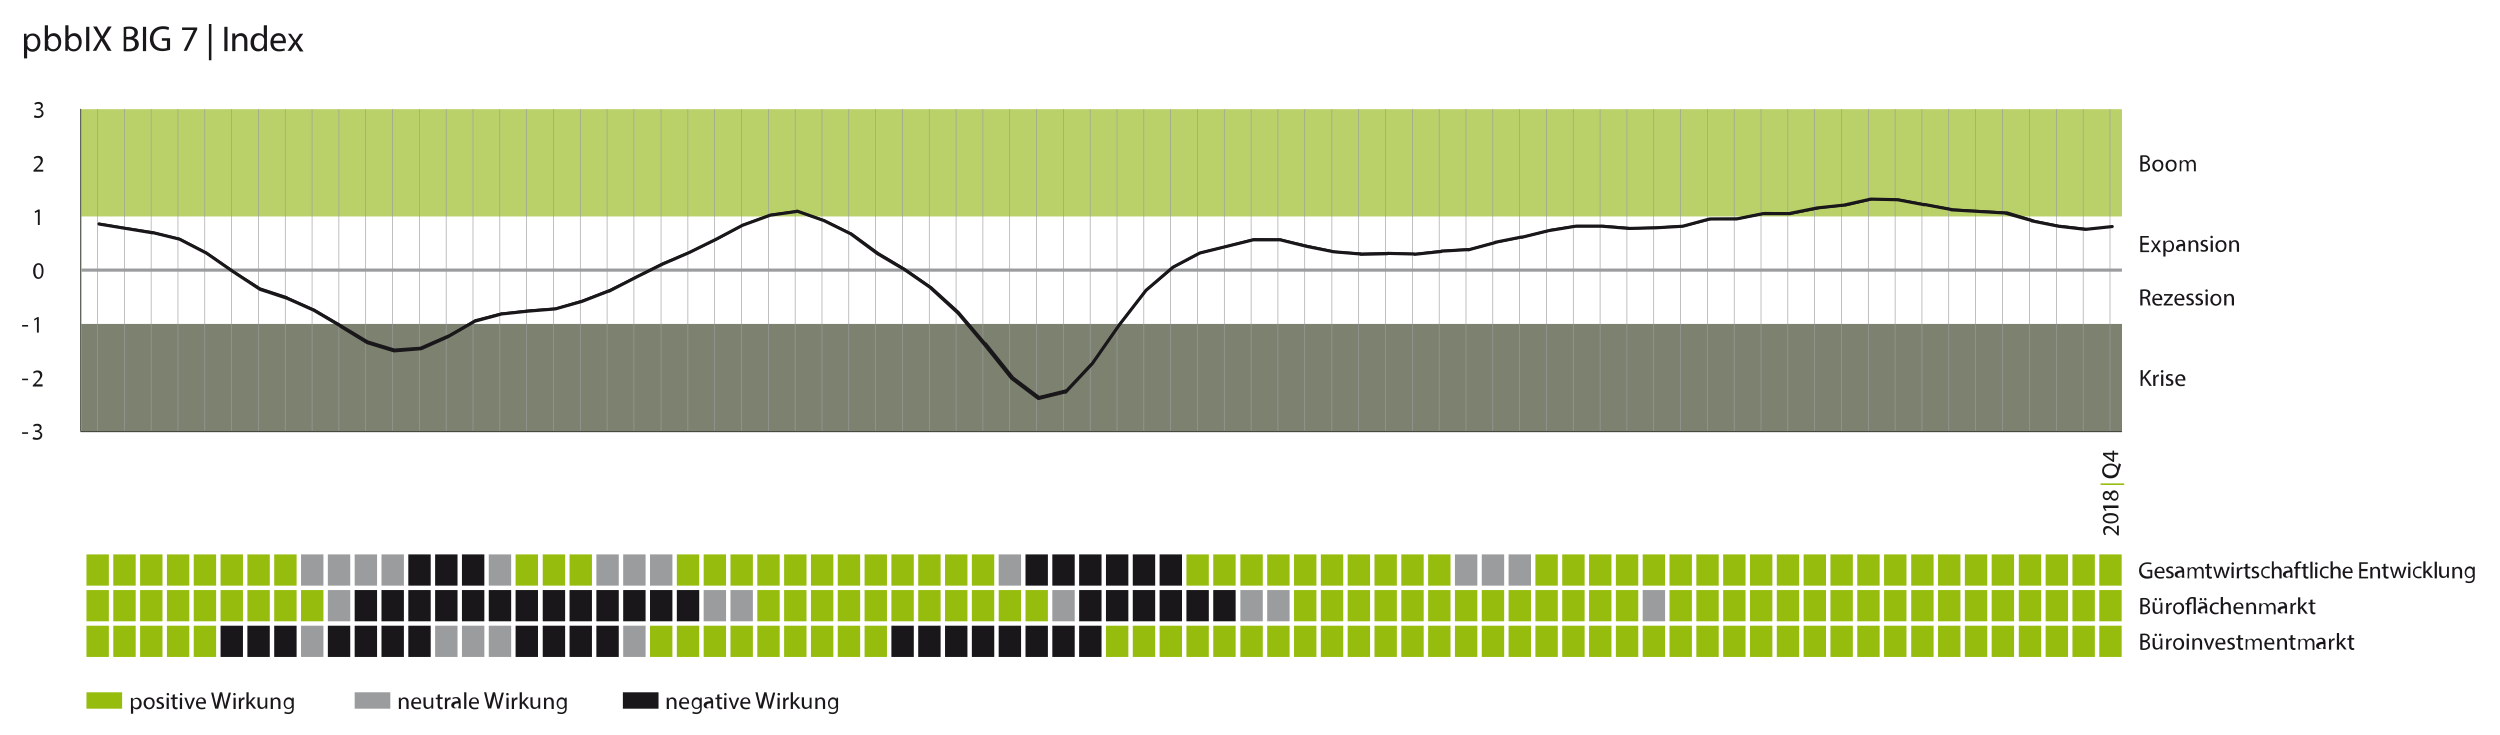 <?xml version="1.0" encoding="utf-8"?>
<!-- Generator: Adobe Illustrator 22.1.0, SVG Export Plug-In . SVG Version: 6.00 Build 0)  -->
<svg version="1.1" id="Ebene_1" xmlns="http://www.w3.org/2000/svg" xmlns:xlink="http://www.w3.org/1999/xlink" x="0px" y="0px"
	 viewBox="0 0 792.3 233" style="enable-background:new 0 0 792.3 233;" xml:space="preserve">
<style type="text/css">
	.st0{fill:#FFFFFF;}
	.st1{filter:url(#Adobe_OpacityMaskFilter);}
	.st2{clip-path:url(#SVGID_2_);fill:url(#SVGID_4_);}
	.st3{clip-path:url(#SVGID_2_);mask:url(#SVGID_3_);}
	.st4{clip-path:url(#SVGID_6_);fill:#7C826F;}
	.st5{filter:url(#Adobe_OpacityMaskFilter_1_);}
	.st6{clip-path:url(#SVGID_2_);fill:url(#SVGID_8_);}
	.st7{clip-path:url(#SVGID_2_);mask:url(#SVGID_7_);}
	.st8{clip-path:url(#SVGID_10_);fill:#BAD16A;}
	.st9{clip-path:url(#SVGID_12_);fill:#1A171B;}
	.st10{fill:#96BD0D;}
	.st11{clip-path:url(#SVGID_14_);fill:#1A171B;}
	.st12{fill:#9B9C9E;}
	.st13{clip-path:url(#SVGID_16_);fill:#1A171B;}
	.st14{fill:#1A171B;}
	.st15{clip-path:url(#SVGID_18_);fill:#1A171B;}
	.st16{clip-path:url(#SVGID_18_);fill:#9B9C9E;}
	.st17{fill:none;stroke:#9B9C9E;stroke-width:0.2;}
	.st18{clip-path:url(#SVGID_20_);fill:#1A171B;}
	.st19{fill:none;stroke:#20281A;stroke-width:0.308;}
	.st20{clip-path:url(#SVGID_22_);fill:#1A171B;}
	.st21{clip-path:url(#SVGID_24_);fill:#1A171B;}
	.st22{clip-path:url(#SVGID_26_);fill:#1A171B;}
	.st23{fill:none;stroke:#9B9C9E;}
	.st24{fill:none;stroke:#1A171B;stroke-width:0.7;stroke-linecap:round;}
	.st25{fill:none;stroke:#1A171B;stroke-linecap:round;stroke-miterlimit:10;}
	.st26{clip-path:url(#SVGID_28_);fill:#1A171B;}
	.st27{clip-path:url(#SVGID_30_);fill:#1A171B;}
</style>
<rect x="25.8" y="68.6" class="st0" width="646.7" height="17"/>
<g>
	<defs>
		<rect id="SVGID_1_" x="7" y="7.6" width="777.4" height="218.7"/>
	</defs>
	<clipPath id="SVGID_2_">
		<use xlink:href="#SVGID_1_"  style="overflow:visible;"/>
	</clipPath>
	<defs>
		<filter id="Adobe_OpacityMaskFilter" filterUnits="userSpaceOnUse" x="16.8" y="95.6" width="664.7" height="42">
			<feFlood  style="flood-color:white;flood-opacity:1" result="back"/>
			<feBlend  in="SourceGraphic" in2="back" mode="normal"/>
		</filter>
	</defs>
	<mask maskUnits="userSpaceOnUse" x="16.8" y="95.6" width="664.7" height="42" id="SVGID_3_">
		<g class="st1">
			
				<linearGradient id="SVGID_4_" gradientUnits="userSpaceOnUse" x1="-20.782" y1="408.268" x2="-19.782" y2="408.268" gradientTransform="matrix(0 -35.645 -35.645 0 14948.436 -603.874)">
				<stop  offset="0" style="stop-color:#FFFFFF"/>
				<stop  offset="1" style="stop-color:#000000"/>
			</linearGradient>
			<rect x="7" y="7.6" class="st2" width="777.4" height="218.7"/>
		</g>
	</mask>
	<g class="st3">
		<g>
			<defs>
				<rect id="SVGID_5_" x="16.8" y="95.6" width="664.7" height="42"/>
			</defs>
			<clipPath id="SVGID_6_">
				<use xlink:href="#SVGID_5_"  style="overflow:visible;"/>
			</clipPath>
			<rect x="25.8" y="102.6" class="st4" width="646.7" height="34"/>
		</g>
	</g>
	<defs>
		<filter id="Adobe_OpacityMaskFilter_1_" filterUnits="userSpaceOnUse" x="16.8" y="27.6" width="664.7" height="42">
			<feFlood  style="flood-color:white;flood-opacity:1" result="back"/>
			<feBlend  in="SourceGraphic" in2="back" mode="normal"/>
		</filter>
	</defs>
	<mask maskUnits="userSpaceOnUse" x="16.8" y="27.6" width="664.7" height="42" id="SVGID_7_">
		<g class="st5">
			
				<linearGradient id="SVGID_8_" gradientUnits="userSpaceOnUse" x1="-31.158" y1="416.296" x2="-30.158" y2="416.296" gradientTransform="matrix(0 36.063 36.063 0 -14617.032 1158.341)">
				<stop  offset="0" style="stop-color:#FFFFFF"/>
				<stop  offset="1" style="stop-color:#000000"/>
			</linearGradient>
			<rect x="7" y="7.6" class="st6" width="777.4" height="218.7"/>
		</g>
	</mask>
	<g class="st7">
		<g>
			<defs>
				<rect id="SVGID_9_" x="16.8" y="27.6" width="664.7" height="42"/>
			</defs>
			<clipPath id="SVGID_10_">
				<use xlink:href="#SVGID_9_"  style="overflow:visible;"/>
			</clipPath>
			<rect x="25.8" y="34.6" class="st8" width="646.7" height="34"/>
		</g>
	</g>
</g>
<rect x="25.8" y="85.6" class="st0" width="646.7" height="17"/>
<g>
	<defs>
		<rect id="SVGID_11_" x="7" y="7.6" width="777.4" height="218.7"/>
	</defs>
	<clipPath id="SVGID_12_">
		<use xlink:href="#SVGID_11_"  style="overflow:visible;"/>
	</clipPath>
	<path class="st9" d="M91.2,10.6l1.9,2.7l-2,2.8h1.1L93,15c0.2-0.3,0.4-0.6,0.6-1h0c0.2,0.3,0.4,0.6,0.6,1l0.8,1.3h1.2l-2-2.9
		l1.9-2.7H95l-0.8,1.2c-0.2,0.3-0.4,0.6-0.6,0.9h0c-0.2-0.3-0.4-0.6-0.6-0.9l-0.8-1.2H91.2z M86.7,12.9c0.1-0.7,0.5-1.6,1.6-1.6
		c1.1,0,1.4,1,1.4,1.6H86.7z M90.6,13.6c0-0.1,0-0.3,0-0.5c0-1-0.5-2.6-2.3-2.6c-1.6,0-2.6,1.3-2.6,3c0,1.7,1,2.8,2.7,2.8
		c0.9,0,1.5-0.2,1.9-0.3l-0.2-0.7c-0.4,0.2-0.8,0.3-1.5,0.3c-1,0-1.9-0.6-1.9-1.9H90.6z M83.6,13.9c0,0.2,0,0.3,0,0.4
		c-0.2,0.8-0.8,1.2-1.5,1.2c-1.1,0-1.6-0.9-1.6-2.1c0-1.2,0.6-2.2,1.7-2.2c0.8,0,1.3,0.5,1.5,1.2c0,0.1,0,0.3,0,0.4V13.9z M83.6,8
		v3.3h0c-0.3-0.4-0.8-0.8-1.7-0.8c-1.4,0-2.5,1.1-2.5,3c0,1.7,1,2.8,2.4,2.8c0.9,0,1.6-0.5,1.9-1.1h0l0,1h0.9c0-0.4,0-0.9,0-1.4V8
		H83.6z M73.6,16.2h1v-3.3c0-0.2,0-0.3,0.1-0.5c0.2-0.6,0.7-1,1.4-1c1,0,1.3,0.7,1.3,1.6v3.2h1v-3.3c0-1.9-1.2-2.4-2-2.4
		c-0.9,0-1.6,0.5-1.8,1h0l-0.1-0.9h-0.9c0,0.5,0,0.9,0,1.5V16.2z M71.1,16.2h1V8.5h-1V16.2z M66.2,19.1H67V7.6h-0.8V19.1z M57.7,8.7
		v0.8h3.7v0l-3.2,6.6h1l3.3-6.8V8.7H57.7z M53.9,12.1h-2.6v0.8h1.6v2.3c-0.2,0.1-0.7,0.2-1.3,0.2c-1.8,0-3-1.2-3-3.1
		c0-1.9,1.2-3.1,3.1-3.1c0.8,0,1.3,0.2,1.7,0.3l0.2-0.8c-0.3-0.2-1-0.4-1.9-0.4c-2.6,0-4.2,1.7-4.2,4c0,1.2,0.4,2.2,1.1,2.9
		c0.8,0.7,1.7,1,2.9,1c1,0,1.9-0.3,2.4-0.4V12.1z M45.3,16.2h1V8.5h-1V16.2z M40,12.5h0.8c1.1,0,2,0.4,2,1.5c0,1.1-1,1.5-2,1.5
		c-0.4,0-0.6,0-0.8,0V12.5z M40,9.2c0.2,0,0.4-0.1,0.9-0.1c1,0,1.7,0.4,1.7,1.3c0,0.7-0.6,1.3-1.7,1.3H40V9.2z M39,16.2
		c0.3,0,0.9,0.1,1.6,0.1c1.3,0,2.1-0.2,2.7-0.7c0.4-0.4,0.7-0.9,0.7-1.6c0-1.2-0.9-1.8-1.6-1.9v0c0.8-0.3,1.3-1,1.3-1.7
		c0-0.6-0.2-1.1-0.6-1.4c-0.5-0.4-1.1-0.6-2.1-0.6c-0.7,0-1.4,0.1-1.8,0.2V16.2z M35.4,16.2l-2.4-4l2.4-3.8h-1.2l-1.1,1.8
		c-0.3,0.5-0.5,0.9-0.7,1.3h0c-0.2-0.4-0.4-0.8-0.7-1.3l-1-1.8h-1.2l2.3,3.8l-2.4,3.9h1.1l0.9-1.7c0.4-0.7,0.6-1.1,0.8-1.5h0
		c0.2,0.4,0.5,0.9,0.9,1.5l1,1.7H35.4z M27.3,16.2h1V8.5h-1V16.2z M21.7,13c0-0.2,0-0.3,0.1-0.4c0.2-0.8,0.9-1.2,1.5-1.2
		c1.1,0,1.7,1,1.7,2.1c0,1.3-0.6,2.1-1.7,2.1c-0.7,0-1.3-0.5-1.5-1.2c0-0.1,0-0.2,0-0.4V13z M21.5,16.2l0-0.9h0c0.4,0.7,1.1,1,1.9,1
		c1.2,0,2.5-1,2.5-3c0-1.7-1-2.8-2.3-2.8c-0.9,0-1.5,0.4-1.9,1h0V8h-1v6.7c0,0.5,0,1.1,0,1.4H21.5z M15.2,13c0-0.2,0-0.3,0.1-0.4
		c0.2-0.8,0.9-1.2,1.5-1.2c1.1,0,1.7,1,1.7,2.1c0,1.3-0.6,2.1-1.7,2.1c-0.7,0-1.3-0.5-1.5-1.2c0-0.1,0-0.2,0-0.4V13z M15,16.2l0-0.9
		h0c0.4,0.7,1.1,1,1.9,1c1.2,0,2.5-1,2.5-3c0-1.7-1-2.8-2.3-2.8c-0.9,0-1.5,0.4-1.9,1h0V8h-1v6.7c0,0.5,0,1.1,0,1.4H15z M8.6,13
		c0-0.1,0-0.3,0.1-0.4c0.2-0.8,0.8-1.3,1.5-1.3c1.1,0,1.7,1,1.7,2.1c0,1.3-0.6,2.2-1.7,2.2c-0.7,0-1.3-0.5-1.5-1.2
		c0-0.1,0-0.3,0-0.4V13z M7.6,18.5h1v-3h0c0.3,0.6,1,0.9,1.7,0.9c1.3,0,2.5-1,2.5-3c0-1.7-1-2.8-2.4-2.8c-0.9,0-1.6,0.4-2,1.1h0l0-1
		H7.6c0,0.5,0,1.1,0,1.8V18.5z"/>
	<path class="st9" d="M783.7,181.7c0,0.1,0,0.2-0.1,0.4c-0.1,0.4-0.5,0.7-0.9,0.7c-0.7,0-1.1-0.6-1.1-1.3c0-0.8,0.5-1.4,1.1-1.4
		c0.5,0,0.8,0.3,0.9,0.7c0,0.1,0,0.2,0,0.3V181.7z M783.8,179.6l0,0.5h0c-0.2-0.3-0.5-0.6-1.1-0.6c-0.8,0-1.6,0.7-1.6,1.9
		c0,1,0.6,1.8,1.5,1.8c0.6,0,1-0.3,1.2-0.6h0v0.4c0,0.9-0.5,1.3-1.2,1.3c-0.5,0-0.8-0.1-1.1-0.3l-0.2,0.5c0.3,0.2,0.8,0.3,1.2,0.3
		c0.5,0,1-0.1,1.3-0.4c0.4-0.3,0.5-0.8,0.5-1.7v-2.1c0-0.4,0-0.7,0-1H783.8z M777.2,183.3h0.7v-2.2c0-0.1,0-0.2,0-0.3
		c0.1-0.4,0.5-0.7,0.9-0.7c0.6,0,0.8,0.5,0.8,1.1v2.1h0.7v-2.2c0-1.2-0.8-1.5-1.3-1.5c-0.6,0-1,0.3-1.2,0.7h0l0-0.6h-0.6
		c0,0.3,0,0.6,0,1V183.3z M776.2,179.6h-0.7v2.2c0,0.1,0,0.2-0.1,0.3c-0.1,0.3-0.4,0.6-0.9,0.6c-0.6,0-0.8-0.5-0.8-1.2v-2h-0.7v2.1
		c0,1.3,0.7,1.6,1.3,1.6c0.6,0,1-0.4,1.2-0.7h0l0,0.6h0.6c0-0.3,0-0.6,0-1V179.6z M771.6,183.3h0.7v-5.3h-0.7V183.3z M768.7,177.9
		h-0.7v5.3h0.7v-1.4l0.3-0.4l1.3,1.7h0.8l-1.6-2.1l1.4-1.5h-0.8l-1.1,1.3c-0.1,0.1-0.2,0.3-0.3,0.4h0V177.9z M767.3,182.6
		c-0.2,0.1-0.4,0.2-0.8,0.2c-0.7,0-1.3-0.5-1.3-1.4c0-0.8,0.4-1.4,1.3-1.4c0.4,0,0.6,0.1,0.8,0.2l0.2-0.5c-0.2-0.1-0.5-0.2-0.9-0.2
		c-1.2,0-1.9,0.8-1.9,1.9c0,1.1,0.7,1.9,1.8,1.9c0.5,0,0.9-0.1,1-0.2L767.3,182.6z M763.5,178.2c-0.2,0-0.4,0.2-0.4,0.4
		c0,0.2,0.2,0.4,0.4,0.4c0.3,0,0.4-0.2,0.4-0.4C763.9,178.4,763.8,178.2,763.5,178.2 M763.9,179.6h-0.7v3.6h0.7V179.6z M757.4,179.6
		l1.1,3.6h0.6l0.6-1.7c0.1-0.4,0.2-0.8,0.3-1.2h0c0.1,0.4,0.2,0.8,0.3,1.2l0.6,1.7h0.6l1.2-3.6H762l-0.5,1.8
		c-0.1,0.4-0.2,0.8-0.3,1.2h0c-0.1-0.4-0.2-0.8-0.3-1.2l-0.6-1.8h-0.6l-0.6,1.9c-0.1,0.4-0.2,0.8-0.3,1.1h0
		c-0.1-0.4-0.2-0.8-0.3-1.2l-0.5-1.8H757.4z M755.4,178.8v0.9h-0.6v0.5h0.6v2c0,0.4,0.1,0.8,0.3,0.9c0.2,0.2,0.4,0.3,0.7,0.3
		c0.3,0,0.5,0,0.6-0.1l0-0.5c-0.1,0-0.2,0-0.4,0c-0.4,0-0.5-0.3-0.5-0.7v-2h0.9v-0.5H756v-1L755.4,178.8z M751.2,183.3h0.7v-2.2
		c0-0.1,0-0.2,0-0.3c0.1-0.4,0.5-0.7,0.9-0.7c0.6,0,0.8,0.5,0.8,1.1v2.1h0.7v-2.2c0-1.2-0.8-1.5-1.3-1.5c-0.6,0-1,0.3-1.2,0.7h0
		l0-0.6h-0.6c0,0.3,0,0.6,0,1V183.3z M750.3,180.3h-2v-1.6h2.1v-0.5h-2.7v5.1h2.8v-0.5h-2.2v-1.8h2V180.3z M743.1,181.1
		c0.1-0.5,0.3-1.1,1-1.1c0.7,0,0.9,0.7,0.9,1.1H743.1z M745.6,181.6c0-0.1,0-0.2,0-0.3c0-0.7-0.3-1.7-1.5-1.7c-1.1,0-1.7,0.9-1.7,2
		c0,1.1,0.7,1.8,1.8,1.8c0.6,0,1-0.1,1.2-0.2l-0.1-0.5c-0.2,0.1-0.5,0.2-1,0.2c-0.7,0-1.2-0.4-1.2-1.3H745.6z M738.7,183.3h0.7v-2.2
		c0-0.1,0-0.2,0-0.3c0.1-0.4,0.5-0.7,0.9-0.7c0.6,0,0.8,0.5,0.8,1.1v2.1h0.7v-2.2c0-1.3-0.8-1.6-1.3-1.6c-0.2,0-0.5,0.1-0.7,0.2
		c-0.2,0.1-0.4,0.3-0.5,0.5h0v-2.3h-0.7V183.3z M737.9,182.6c-0.2,0.1-0.4,0.2-0.8,0.2c-0.7,0-1.3-0.5-1.3-1.4
		c0-0.8,0.5-1.4,1.3-1.4c0.4,0,0.6,0.1,0.8,0.2l0.1-0.5c-0.2-0.1-0.5-0.2-0.9-0.2c-1.2,0-1.9,0.8-1.9,1.9c0,1.1,0.7,1.9,1.8,1.9
		c0.5,0,0.9-0.1,1-0.2L737.9,182.6z M734.1,178.2c-0.2,0-0.4,0.2-0.4,0.4c0,0.2,0.2,0.4,0.4,0.4c0.3,0,0.4-0.2,0.4-0.4
		C734.5,178.4,734.4,178.2,734.1,178.2 M734.4,179.6h-0.7v3.6h0.7V179.6z M732.2,183.3h0.7v-5.3h-0.7V183.3z M730,178.8v0.9h-0.6
		v0.5h0.6v2c0,0.4,0.1,0.8,0.3,0.9c0.2,0.2,0.4,0.3,0.7,0.3c0.3,0,0.5,0,0.6-0.1l0-0.5c-0.1,0-0.2,0-0.4,0c-0.4,0-0.5-0.3-0.5-0.7
		v-2h0.9v-0.5h-0.9v-1L730,178.8z M728.2,183.3v-3.1h0.9v-0.5h-0.9v-0.2c0-0.6,0.1-1.1,0.7-1.1c0.2,0,0.3,0,0.4,0.1l0.1-0.5
		c-0.1-0.1-0.3-0.1-0.6-0.1c-0.3,0-0.6,0.1-0.9,0.3c-0.3,0.3-0.4,0.8-0.4,1.3v0.2h-0.5v0.5h0.5v3.1H728.2z M725.9,182
		c0,0.1,0,0.1,0,0.2c-0.1,0.3-0.4,0.6-0.9,0.6c-0.3,0-0.6-0.2-0.6-0.6c0-0.7,0.8-0.8,1.5-0.8V182z M726.6,183.3
		c0-0.2-0.1-0.6-0.1-0.9V181c0-0.7-0.3-1.5-1.4-1.5c-0.5,0-0.9,0.1-1.2,0.3l0.1,0.4c0.3-0.2,0.6-0.3,0.9-0.3c0.7,0,0.8,0.5,0.8,0.8
		v0.1c-1.4,0-2.2,0.5-2.2,1.3c0,0.5,0.4,1,1.1,1c0.5,0,0.9-0.3,1.1-0.5h0l0.1,0.5H726.6z M720,183.3h0.7v-2.2c0-0.1,0-0.2,0-0.3
		c0.1-0.4,0.5-0.7,0.9-0.7c0.6,0,0.8,0.5,0.8,1.1v2.1h0.7v-2.2c0-1.3-0.8-1.6-1.3-1.6c-0.2,0-0.5,0.1-0.7,0.2
		c-0.2,0.1-0.4,0.3-0.5,0.5h0v-2.3H720V183.3z M719.2,182.6c-0.2,0.1-0.4,0.2-0.8,0.2c-0.7,0-1.3-0.5-1.3-1.4c0-0.8,0.5-1.4,1.3-1.4
		c0.4,0,0.6,0.1,0.8,0.2l0.2-0.5c-0.2-0.1-0.5-0.2-0.9-0.2c-1.2,0-1.9,0.8-1.9,1.9c0,1.1,0.7,1.9,1.8,1.9c0.5,0,0.9-0.1,1-0.2
		L719.2,182.6z M713.6,183.1c0.3,0.2,0.6,0.2,1,0.2c0.9,0,1.4-0.4,1.4-1.1c0-0.5-0.3-0.9-1-1.1c-0.5-0.2-0.7-0.3-0.7-0.6
		c0-0.3,0.2-0.5,0.6-0.5c0.3,0,0.6,0.1,0.7,0.2l0.2-0.5c-0.2-0.1-0.5-0.2-0.9-0.2c-0.8,0-1.3,0.5-1.3,1.1c0,0.4,0.3,0.8,1,1
		c0.5,0.2,0.7,0.4,0.7,0.7c0,0.3-0.2,0.5-0.7,0.5c-0.3,0-0.7-0.1-0.9-0.3L713.6,183.1z M711.6,178.8v0.9H711v0.5h0.6v2
		c0,0.4,0.1,0.8,0.3,0.9c0.2,0.2,0.4,0.3,0.7,0.3c0.3,0,0.5,0,0.6-0.1l0-0.5c-0.1,0-0.2,0-0.4,0c-0.4,0-0.5-0.3-0.5-0.7v-2h0.9v-0.5
		h-0.9v-1L711.6,178.8z M708.9,183.3h0.7v-1.9c0-0.1,0-0.2,0-0.3c0.1-0.5,0.4-0.8,0.9-0.8c0.1,0,0.2,0,0.2,0v-0.6
		c-0.1,0-0.1,0-0.2,0c-0.4,0-0.8,0.3-1,0.8h0l0-0.7h-0.6c0,0.3,0,0.7,0,1.1V183.3z M707.6,178.2c-0.2,0-0.4,0.2-0.4,0.4
		c0,0.2,0.2,0.4,0.4,0.4c0.3,0,0.4-0.2,0.4-0.4C708,178.4,707.8,178.2,707.6,178.2 M707.9,179.6h-0.7v3.6h0.7V179.6z M701.4,179.6
		l1.1,3.6h0.6l0.6-1.7c0.1-0.4,0.2-0.8,0.3-1.2h0c0.1,0.4,0.2,0.8,0.3,1.2l0.6,1.7h0.6l1.2-3.6H706l-0.5,1.8
		c-0.1,0.4-0.2,0.8-0.3,1.2h0c-0.1-0.4-0.2-0.8-0.3-1.2l-0.6-1.8h-0.6l-0.6,1.9c-0.1,0.4-0.2,0.8-0.3,1.1h0
		c-0.1-0.4-0.2-0.8-0.3-1.2l-0.5-1.8H701.4z M699.4,178.8v0.9h-0.6v0.5h0.6v2c0,0.4,0.1,0.8,0.3,0.9c0.2,0.2,0.4,0.3,0.7,0.3
		c0.3,0,0.5,0,0.6-0.1l0-0.5c-0.1,0-0.2,0-0.4,0c-0.4,0-0.5-0.3-0.5-0.7v-2h0.9v-0.5h-0.9v-1L699.4,178.8z M693.2,183.3h0.6v-2.2
		c0-0.1,0-0.2,0.1-0.3c0.1-0.3,0.4-0.7,0.8-0.7c0.5,0,0.8,0.4,0.8,1v2.2h0.6V181c0-0.1,0-0.2,0.1-0.3c0.1-0.3,0.4-0.6,0.8-0.6
		c0.5,0,0.8,0.4,0.8,1.1v2.1h0.6v-2.1c0-1.3-0.7-1.6-1.2-1.6c-0.3,0-0.6,0.1-0.8,0.3c-0.2,0.1-0.3,0.3-0.4,0.5h0
		c-0.2-0.4-0.5-0.7-1-0.7c-0.6,0-0.9,0.3-1.1,0.7h0l0-0.6h-0.6c0,0.3,0,0.6,0,1V183.3z M691.6,182c0,0.1,0,0.1,0,0.2
		c-0.1,0.3-0.4,0.6-0.9,0.6c-0.3,0-0.6-0.2-0.6-0.6c0-0.7,0.8-0.8,1.5-0.8V182z M692.3,183.3c0-0.2-0.1-0.6-0.1-0.9V181
		c0-0.7-0.3-1.5-1.4-1.5c-0.5,0-0.9,0.1-1.2,0.3l0.1,0.4c0.3-0.2,0.6-0.3,0.9-0.3c0.7,0,0.8,0.5,0.8,0.8v0.1c-1.4,0-2.2,0.5-2.2,1.3
		c0,0.5,0.4,1,1.1,1c0.5,0,0.9-0.3,1.1-0.5h0l0.1,0.5H692.3z M686.5,183.1c0.3,0.2,0.6,0.2,1,0.2c0.9,0,1.4-0.4,1.4-1.1
		c0-0.5-0.3-0.9-1-1.1c-0.5-0.2-0.7-0.3-0.7-0.6c0-0.3,0.2-0.5,0.6-0.5c0.3,0,0.6,0.1,0.7,0.2l0.2-0.5c-0.2-0.1-0.5-0.2-0.9-0.2
		c-0.8,0-1.3,0.5-1.3,1.1c0,0.4,0.3,0.8,1,1c0.5,0.2,0.7,0.4,0.7,0.7c0,0.3-0.2,0.5-0.7,0.5c-0.3,0-0.7-0.1-0.9-0.3L686.5,183.1z
		 M683.5,181.1c0.1-0.5,0.3-1.1,1-1.1c0.7,0,0.9,0.7,0.9,1.1H683.5z M686,181.6c0-0.1,0-0.2,0-0.3c0-0.7-0.3-1.7-1.5-1.7
		c-1.1,0-1.7,0.9-1.7,2c0,1.1,0.7,1.8,1.8,1.8c0.6,0,1-0.1,1.2-0.2l-0.1-0.5c-0.2,0.1-0.5,0.2-1,0.2c-0.7,0-1.2-0.4-1.2-1.3H686z
		 M682.2,180.6h-1.7v0.5h1v1.5c-0.2,0.1-0.4,0.1-0.9,0.1c-1.2,0-2-0.8-2-2c0-1.3,0.8-2,2-2c0.5,0,0.8,0.1,1.1,0.2l0.2-0.5
		c-0.2-0.1-0.7-0.2-1.3-0.2c-1.7,0-2.7,1.1-2.7,2.6c0,0.8,0.3,1.5,0.7,1.9c0.5,0.5,1.1,0.7,1.9,0.7c0.7,0,1.3-0.2,1.6-0.3V180.6z"/>
	<path class="st9" d="M732.2,190.1v0.9h-0.6v0.5h0.6v2c0,0.4,0.1,0.8,0.3,0.9c0.2,0.2,0.4,0.3,0.7,0.3c0.3,0,0.5,0,0.6-0.1l0-0.5
		c-0.1,0-0.2,0-0.4,0c-0.4,0-0.5-0.3-0.5-0.7v-2h0.9V191h-0.9v-1L732.2,190.1z M729,189.3h-0.7v5.3h0.7v-1.4l0.3-0.4l1.3,1.7h0.8
		l-1.6-2.1l1.4-1.5h-0.8l-1.1,1.3c-0.1,0.1-0.2,0.3-0.3,0.4h0V189.3z M725.9,194.6h0.7v-1.9c0-0.1,0-0.2,0-0.3
		c0.1-0.5,0.4-0.8,0.9-0.8c0.1,0,0.2,0,0.2,0v-0.6c-0.1,0-0.1,0-0.2,0c-0.4,0-0.8,0.3-1,0.8h0l0-0.7h-0.6c0,0.3,0,0.7,0,1.1V194.6z
		 M724.2,193.4c0,0.1,0,0.1,0,0.2c-0.1,0.3-0.4,0.6-0.9,0.6c-0.3,0-0.6-0.2-0.6-0.6c0-0.7,0.8-0.8,1.5-0.8V193.4z M724.9,194.6
		c0-0.2-0.1-0.6-0.1-0.9v-1.4c0-0.7-0.3-1.5-1.4-1.5c-0.5,0-0.9,0.1-1.2,0.3l0.1,0.4c0.3-0.2,0.6-0.3,0.9-0.3c0.7,0,0.8,0.5,0.8,0.8
		v0.1c-1.4,0-2.2,0.5-2.2,1.3c0,0.5,0.4,1,1.1,1c0.5,0,0.9-0.3,1.1-0.5h0l0.1,0.5H724.9z M716,194.6h0.6v-2.2c0-0.1,0-0.2,0.1-0.3
		c0.1-0.3,0.4-0.7,0.8-0.7c0.5,0,0.8,0.4,0.8,1v2.2h0.6v-2.2c0-0.1,0-0.2,0.1-0.3c0.1-0.3,0.4-0.6,0.8-0.6c0.5,0,0.8,0.4,0.8,1.1
		v2.1h0.6v-2.1c0-1.3-0.7-1.6-1.2-1.6c-0.3,0-0.6,0.1-0.8,0.3c-0.2,0.1-0.3,0.3-0.4,0.5h0c-0.2-0.4-0.5-0.7-1-0.7
		c-0.6,0-0.9,0.3-1.1,0.7h0l0-0.6H716c0,0.3,0,0.6,0,1V194.6z M711.9,194.6h0.7v-2.2c0-0.1,0-0.2,0-0.3c0.1-0.4,0.4-0.7,0.9-0.7
		c0.6,0,0.8,0.5,0.8,1.1v2.1h0.7v-2.2c0-1.2-0.8-1.5-1.3-1.5c-0.6,0-1,0.3-1.2,0.7h0l0-0.6h-0.6c0,0.3,0,0.6,0,1V194.6z
		 M708.5,192.4c0.1-0.5,0.3-1.1,1-1.1c0.7,0,0.9,0.7,0.9,1.1H708.5z M711,192.9c0-0.1,0-0.2,0-0.3c0-0.7-0.3-1.7-1.5-1.7
		c-1.1,0-1.7,0.9-1.7,2c0,1.1,0.7,1.8,1.8,1.8c0.6,0,1-0.1,1.2-0.2l-0.1-0.5c-0.2,0.1-0.5,0.2-1,0.2c-0.7,0-1.2-0.4-1.2-1.3H711z
		 M703.9,194.6h0.7v-2.2c0-0.1,0-0.2,0-0.3c0.1-0.4,0.5-0.7,0.9-0.7c0.6,0,0.8,0.5,0.8,1.1v2.1h0.7v-2.2c0-1.3-0.8-1.6-1.3-1.6
		c-0.2,0-0.5,0.1-0.7,0.2c-0.2,0.1-0.4,0.3-0.5,0.5h0v-2.3h-0.7V194.6z M703.1,194c-0.2,0.1-0.4,0.2-0.8,0.2c-0.7,0-1.3-0.5-1.3-1.4
		c0-0.8,0.5-1.4,1.3-1.4c0.4,0,0.6,0.1,0.8,0.2l0.1-0.5c-0.2-0.1-0.5-0.2-0.9-0.2c-1.2,0-2,0.8-2,1.9c0,1.1,0.7,1.9,1.8,1.9
		c0.5,0,0.9-0.1,1-0.2L703.1,194z M698.9,190.3c0.2,0,0.4-0.2,0.4-0.4c0-0.2-0.2-0.4-0.4-0.4c-0.2,0-0.4,0.2-0.4,0.4
		C698.5,190.1,698.7,190.3,698.9,190.3 M697.5,190.3c0.2,0,0.4-0.2,0.4-0.4c0-0.2-0.2-0.4-0.4-0.4c-0.2,0-0.4,0.2-0.4,0.4
		C697.2,190.1,697.3,190.3,697.5,190.3 M698.9,193.4c0,0.1,0,0.1,0,0.2c-0.1,0.3-0.4,0.6-0.9,0.6c-0.3,0-0.6-0.2-0.6-0.6
		c0-0.7,0.8-0.8,1.5-0.8V193.4z M699.6,194.6c0-0.2-0.1-0.6-0.1-0.9v-1.4c0-0.7-0.3-1.5-1.4-1.5c-0.5,0-0.9,0.1-1.2,0.3l0.1,0.4
		c0.3-0.2,0.6-0.3,0.9-0.3c0.7,0,0.8,0.5,0.8,0.8v0.1c-1.4,0-2.2,0.5-2.2,1.3c0,0.5,0.4,1,1.1,1c0.5,0,0.9-0.3,1.1-0.5h0l0.1,0.5
		H699.6z M693.8,194.6v-3.1h0.8V191h-0.8v-0.2c0-0.6,0.2-1.1,0.9-1.1c0.3,0,0.4,0,0.5,0.1v4.8h0.7v-5.2c-0.3-0.2-0.7-0.2-1.1-0.2
		c-0.5,0-0.9,0.1-1.2,0.4c-0.3,0.3-0.5,0.8-0.5,1.3v0.2h-0.5v0.5h0.5v3.1H693.8z M690.4,191.4c0.8,0,1.1,0.8,1.1,1.4
		c0,0.8-0.5,1.4-1.1,1.4c-0.6,0-1.1-0.6-1.1-1.4C689.3,192.1,689.7,191.4,690.4,191.4 M690.5,190.9c-1,0-1.8,0.7-1.8,1.9
		c0,1.1,0.8,1.9,1.7,1.9c0.9,0,1.8-0.6,1.8-1.9C692.2,191.6,691.5,190.9,690.5,190.9 M686.5,194.6h0.7v-1.9c0-0.1,0-0.2,0-0.3
		c0.1-0.5,0.4-0.8,0.9-0.8c0.1,0,0.2,0,0.2,0v-0.6c-0.1,0-0.1,0-0.2,0c-0.4,0-0.8,0.3-1,0.8h0l0-0.7h-0.6c0,0.3,0,0.7,0,1.1V194.6z
		 M684.6,190.3c0.2,0,0.4-0.2,0.4-0.4c0-0.2-0.2-0.4-0.4-0.4s-0.4,0.2-0.4,0.4C684.2,190.1,684.4,190.3,684.6,190.3 M683.2,190.3
		c0.2,0,0.4-0.2,0.4-0.4c0-0.2-0.2-0.4-0.4-0.4c-0.2,0-0.4,0.2-0.4,0.4C682.8,190.1,683,190.3,683.2,190.3 M685.4,191h-0.7v2.2
		c0,0.1,0,0.2-0.1,0.3c-0.1,0.3-0.4,0.6-0.9,0.6c-0.6,0-0.8-0.5-0.8-1.2v-2h-0.7v2.1c0,1.3,0.7,1.6,1.3,1.6c0.6,0,1-0.4,1.2-0.7h0
		l0,0.6h0.6c0-0.3,0-0.6,0-1V191z M679,192.2h0.5c0.7,0,1.3,0.3,1.3,1c0,0.7-0.6,1-1.3,1c-0.2,0-0.4,0-0.5,0V192.2z M679,190
		c0.1,0,0.3,0,0.6,0c0.7,0,1.1,0.2,1.1,0.8c0,0.5-0.4,0.8-1.1,0.8H679V190z M678.3,194.6c0.2,0,0.6,0.1,1,0.1c0.8,0,1.4-0.1,1.7-0.5
		c0.3-0.2,0.4-0.6,0.4-1c0-0.8-0.6-1.1-1-1.3v0c0.5-0.2,0.9-0.6,0.9-1.1c0-0.4-0.2-0.7-0.4-0.9c-0.3-0.3-0.7-0.4-1.4-0.4
		c-0.5,0-0.9,0-1.2,0.1V194.6z"/>
	<path class="st9" d="M744.5,201.4v0.9h-0.6v0.5h0.6v2c0,0.4,0.1,0.8,0.3,0.9c0.2,0.2,0.4,0.3,0.7,0.3c0.3,0,0.5,0,0.6-0.1l0-0.5
		c-0.1,0-0.2,0-0.4,0c-0.4,0-0.5-0.3-0.5-0.7v-2h0.9v-0.5h-0.9v-1L744.5,201.4z M741.3,200.6h-0.7v5.3h0.7v-1.4l0.3-0.4l1.3,1.7h0.8
		l-1.6-2.1l1.4-1.5h-0.8l-1.1,1.3c-0.1,0.1-0.2,0.3-0.3,0.4h0V200.6z M738.1,205.9h0.7V204c0-0.1,0-0.2,0-0.3
		c0.1-0.5,0.4-0.8,0.9-0.8c0.1,0,0.2,0,0.2,0v-0.6c-0.1,0-0.1,0-0.2,0c-0.4,0-0.8,0.3-1,0.8h0l0-0.7h-0.6c0,0.3,0,0.7,0,1.1V205.9z
		 M736.4,204.7c0,0.1,0,0.1,0,0.2c-0.1,0.3-0.4,0.6-0.9,0.6c-0.3,0-0.6-0.2-0.6-0.6c0-0.7,0.8-0.8,1.5-0.8V204.7z M737.1,205.9
		c0-0.2-0.1-0.6-0.1-0.9v-1.4c0-0.7-0.3-1.5-1.4-1.5c-0.5,0-0.9,0.1-1.2,0.3l0.1,0.4c0.3-0.2,0.6-0.3,0.9-0.3c0.7,0,0.8,0.5,0.8,0.8
		v0.1c-1.4,0-2.2,0.5-2.2,1.3c0,0.5,0.4,1,1.1,1c0.5,0,0.9-0.3,1.1-0.5h0l0.1,0.5H737.1z M728.3,205.9h0.6v-2.2c0-0.1,0-0.2,0.1-0.3
		c0.1-0.3,0.4-0.7,0.8-0.7c0.5,0,0.8,0.4,0.8,1v2.2h0.6v-2.2c0-0.1,0-0.2,0.1-0.3c0.1-0.3,0.4-0.6,0.8-0.6c0.5,0,0.8,0.4,0.8,1.1
		v2.1h0.6v-2.1c0-1.3-0.7-1.6-1.2-1.6c-0.3,0-0.6,0.1-0.8,0.3c-0.2,0.1-0.3,0.3-0.4,0.5h0c-0.2-0.4-0.5-0.7-1-0.7
		c-0.6,0-0.9,0.3-1.1,0.7h0l0-0.6h-0.6c0,0.3,0,0.6,0,1V205.9z M725.9,201.4v0.9h-0.6v0.5h0.6v2c0,0.4,0.1,0.8,0.3,0.9
		c0.2,0.2,0.4,0.3,0.7,0.3c0.3,0,0.5,0,0.6-0.1l0-0.5c-0.1,0-0.2,0-0.4,0c-0.4,0-0.5-0.3-0.5-0.7v-2h0.9v-0.5h-0.9v-1L725.9,201.4z
		 M721.7,205.9h0.7v-2.2c0-0.1,0-0.2,0-0.3c0.1-0.4,0.5-0.7,0.9-0.7c0.6,0,0.8,0.5,0.8,1.1v2.1h0.7v-2.2c0-1.2-0.8-1.5-1.3-1.5
		c-0.6,0-1,0.3-1.2,0.7h0l0-0.6h-0.6c0,0.3,0,0.6,0,1V205.9z M718.3,203.7c0.1-0.5,0.3-1.1,1-1.1c0.7,0,0.9,0.7,0.9,1.1H718.3z
		 M720.8,204.2c0-0.1,0-0.2,0-0.3c0-0.7-0.3-1.7-1.5-1.7c-1.1,0-1.7,0.9-1.7,2c0,1.1,0.7,1.8,1.8,1.8c0.6,0,1-0.1,1.2-0.2l-0.1-0.5
		c-0.2,0.1-0.5,0.2-1,0.2c-0.7,0-1.2-0.4-1.2-1.3H720.8z M711.6,205.9h0.6v-2.2c0-0.1,0-0.2,0.1-0.3c0.1-0.3,0.4-0.7,0.8-0.7
		c0.5,0,0.8,0.4,0.8,1v2.2h0.6v-2.2c0-0.1,0-0.2,0.1-0.3c0.1-0.3,0.4-0.6,0.8-0.6c0.5,0,0.8,0.4,0.8,1.1v2.1h0.6v-2.1
		c0-1.3-0.7-1.6-1.2-1.6c-0.3,0-0.6,0.1-0.8,0.3c-0.1,0.1-0.3,0.3-0.4,0.5h0c-0.2-0.4-0.5-0.7-1-0.7c-0.6,0-0.9,0.3-1.1,0.7h0l0-0.6
		h-0.6c0,0.3,0,0.6,0,1V205.9z M709.3,201.4v0.9h-0.6v0.5h0.6v2c0,0.4,0.1,0.8,0.3,0.9c0.2,0.2,0.4,0.3,0.7,0.3c0.3,0,0.5,0,0.6-0.1
		l0-0.5c-0.1,0-0.2,0-0.4,0c-0.4,0-0.5-0.3-0.5-0.7v-2h0.9v-0.5h-0.9v-1L709.3,201.4z M705.9,205.7c0.3,0.2,0.6,0.2,1,0.2
		c0.9,0,1.4-0.4,1.4-1.1c0-0.5-0.3-0.9-1-1.1c-0.5-0.2-0.7-0.3-0.7-0.6c0-0.3,0.2-0.5,0.6-0.5c0.3,0,0.6,0.1,0.7,0.2l0.2-0.5
		c-0.2-0.1-0.5-0.2-0.9-0.2c-0.8,0-1.3,0.5-1.3,1.1c0,0.4,0.3,0.8,1,1c0.5,0.2,0.7,0.4,0.7,0.7c0,0.3-0.2,0.5-0.7,0.5
		c-0.3,0-0.7-0.1-0.9-0.3L705.9,205.7z M702.7,203.7c0.1-0.5,0.3-1.1,1-1.1c0.7,0,0.9,0.7,0.9,1.1H702.7z M705.3,204.2
		c0-0.1,0-0.2,0-0.3c0-0.7-0.3-1.7-1.5-1.7c-1.1,0-1.7,0.9-1.7,2c0,1.1,0.7,1.8,1.8,1.8c0.6,0,1-0.1,1.2-0.2l-0.1-0.5
		c-0.2,0.1-0.5,0.2-1,0.2c-0.7,0-1.2-0.4-1.2-1.3H705.3z M698.4,202.3l1.4,3.6h0.6l1.4-3.6h-0.7l-0.7,2c-0.1,0.3-0.2,0.6-0.3,0.9h0
		c-0.1-0.3-0.2-0.6-0.3-0.9l-0.7-2H698.4z M694.8,205.9h0.7v-2.2c0-0.1,0-0.2,0-0.3c0.1-0.4,0.5-0.7,0.9-0.7c0.6,0,0.8,0.5,0.8,1.1
		v2.1h0.7v-2.2c0-1.2-0.8-1.5-1.3-1.5c-0.6,0-1,0.3-1.2,0.7h0l0-0.6h-0.6c0,0.3,0,0.6,0,1V205.9z M693.4,200.8
		c-0.2,0-0.4,0.2-0.4,0.4c0,0.2,0.2,0.4,0.4,0.4c0.3,0,0.4-0.2,0.4-0.4C693.8,201,693.6,200.8,693.4,200.8 M693.7,202.3H693v3.6h0.7
		V202.3z M690.4,202.7c0.8,0,1.1,0.8,1.1,1.4c0,0.8-0.5,1.4-1.1,1.4c-0.6,0-1.1-0.6-1.1-1.4C689.3,203.4,689.7,202.7,690.4,202.7
		 M690.5,202.2c-1,0-1.8,0.7-1.8,1.9c0,1.1,0.8,1.9,1.7,1.9c0.9,0,1.8-0.6,1.8-1.9C692.2,202.9,691.5,202.2,690.5,202.2
		 M686.5,205.9h0.7V204c0-0.1,0-0.2,0-0.3c0.1-0.5,0.4-0.8,0.9-0.8c0.1,0,0.2,0,0.2,0v-0.6c-0.1,0-0.1,0-0.2,0c-0.4,0-0.8,0.3-1,0.8
		h0l0-0.7h-0.6c0,0.3,0,0.7,0,1.1V205.9z M684.6,201.6c0.2,0,0.4-0.2,0.4-0.4c0-0.2-0.2-0.4-0.4-0.4s-0.4,0.2-0.4,0.4
		C684.2,201.4,684.4,201.6,684.6,201.6 M683.2,201.6c0.2,0,0.4-0.2,0.4-0.4c0-0.2-0.2-0.4-0.4-0.4c-0.2,0-0.4,0.2-0.4,0.4
		C682.8,201.4,683,201.6,683.2,201.6 M685.4,202.3h-0.7v2.2c0,0.1,0,0.2-0.1,0.3c-0.1,0.3-0.4,0.6-0.9,0.6c-0.6,0-0.8-0.5-0.8-1.2
		v-2h-0.7v2.1c0,1.3,0.7,1.6,1.3,1.6c0.6,0,1-0.4,1.2-0.7h0l0,0.6h0.6c0-0.3,0-0.6,0-1V202.3z M679,203.5h0.5c0.7,0,1.3,0.3,1.3,1
		c0,0.7-0.6,1-1.3,1c-0.2,0-0.4,0-0.5,0V203.5z M679,201.3c0.1,0,0.3,0,0.6,0c0.7,0,1.1,0.2,1.1,0.8c0,0.5-0.4,0.8-1.1,0.8H679
		V201.3z M678.3,205.9c0.2,0,0.6,0.1,1,0.1c0.8,0,1.4-0.2,1.7-0.5c0.3-0.2,0.4-0.6,0.4-1c0-0.8-0.6-1.1-1-1.3v0
		c0.5-0.2,0.9-0.6,0.9-1.1c0-0.4-0.2-0.7-0.4-0.9c-0.3-0.3-0.7-0.4-1.4-0.4c-0.5,0-0.9,0-1.2,0.1V205.9z"/>
</g>
<rect x="27.4" y="219.4" class="st10" width="11.3" height="5.2"/>
<g>
	<defs>
		<rect id="SVGID_13_" x="7" y="7.6" width="777.4" height="218.7"/>
	</defs>
	<clipPath id="SVGID_14_">
		<use xlink:href="#SVGID_13_"  style="overflow:visible;"/>
	</clipPath>
	<path class="st11" d="M92.5,223.2c0,0.1,0,0.2-0.1,0.4c-0.1,0.4-0.5,0.7-0.9,0.7c-0.7,0-1.1-0.6-1.1-1.3c0-0.8,0.4-1.4,1.1-1.4
		c0.5,0,0.8,0.3,0.9,0.7c0,0.1,0,0.2,0,0.3V223.2z M92.6,221.1l0,0.5h0c-0.2-0.3-0.5-0.6-1.1-0.6c-0.8,0-1.6,0.7-1.6,1.9
		c0,1,0.6,1.8,1.5,1.8c0.6,0,1-0.3,1.2-0.6h0v0.4c0,0.9-0.5,1.3-1.2,1.3c-0.5,0-0.8-0.1-1.1-0.3l-0.2,0.5c0.3,0.2,0.8,0.3,1.2,0.3
		c0.5,0,1-0.1,1.3-0.4c0.4-0.3,0.5-0.8,0.5-1.7v-2.1c0-0.4,0-0.7,0-1H92.6z M85.8,224.7h0.7v-2.2c0-0.1,0-0.2,0-0.3
		c0.1-0.4,0.5-0.7,0.9-0.7c0.6,0,0.8,0.5,0.8,1.1v2.1h0.7v-2.2c0-1.2-0.8-1.5-1.3-1.5c-0.6,0-1,0.3-1.2,0.7h0l0-0.6h-0.6
		c0,0.3,0,0.6,0,1V224.7z M84.8,221.1h-0.7v2.2c0,0.1,0,0.2-0.1,0.3c-0.1,0.3-0.4,0.6-0.9,0.6c-0.6,0-0.8-0.5-0.8-1.2v-2h-0.7v2.1
		c0,1.3,0.7,1.6,1.3,1.6c0.6,0,1-0.4,1.2-0.7h0l0,0.6h0.6c0-0.3,0-0.6,0-1V221.1z M78.8,219.4h-0.7v5.3h0.7v-1.4l0.3-0.4l1.3,1.7
		h0.8l-1.6-2.1l1.4-1.5h-0.8l-1.1,1.3c-0.1,0.1-0.2,0.3-0.3,0.4h0V219.4z M75.7,224.7h0.7v-1.9c0-0.1,0-0.2,0-0.3
		c0.1-0.5,0.4-0.8,0.9-0.8c0.1,0,0.2,0,0.2,0V221c-0.1,0-0.1,0-0.2,0c-0.4,0-0.8,0.3-1,0.8h0l0-0.7h-0.6c0,0.3,0,0.7,0,1.1V224.7z
		 M74.3,219.6c-0.2,0-0.4,0.2-0.4,0.4c0,0.2,0.2,0.4,0.4,0.4c0.3,0,0.4-0.2,0.4-0.4C74.7,219.8,74.5,219.6,74.3,219.6 M74.6,221.1
		H74v3.6h0.7V221.1z M69.1,224.7l0.7-2.6c0.2-0.7,0.3-1.1,0.4-1.7h0c0.1,0.5,0.2,1,0.3,1.6l0.6,2.6h0.7l1.4-5.1h-0.7l-0.7,2.5
		c-0.2,0.6-0.3,1.2-0.4,1.7h0c-0.1-0.5-0.2-1.1-0.4-1.7l-0.6-2.6h-0.7l-0.7,2.6c-0.2,0.7-0.3,1.3-0.4,1.8h0
		c-0.1-0.5-0.2-1.1-0.4-1.7l-0.6-2.6h-0.7l1.3,5.1H69.1z M62.7,222.5c0.1-0.5,0.3-1.1,1-1.1c0.7,0,0.9,0.7,0.9,1.1H62.7z M65.3,223
		c0-0.1,0-0.2,0-0.3c0-0.7-0.3-1.7-1.5-1.7c-1.1,0-1.7,0.9-1.7,2c0,1.1,0.7,1.8,1.8,1.8c0.6,0,1-0.1,1.2-0.2l-0.1-0.5
		c-0.2,0.1-0.5,0.2-1,0.2c-0.7,0-1.2-0.4-1.2-1.3H65.3z M58.4,221.1l1.4,3.6h0.6l1.4-3.6h-0.7l-0.7,2c-0.1,0.3-0.2,0.6-0.3,0.9h0
		c-0.1-0.3-0.2-0.6-0.3-0.9l-0.7-2H58.4z M57.4,219.6c-0.2,0-0.4,0.2-0.4,0.4c0,0.2,0.2,0.4,0.4,0.4c0.3,0,0.4-0.2,0.4-0.4
		C57.8,219.8,57.6,219.6,57.4,219.6 M57.7,221.1H57v3.6h0.7V221.1z M54.7,220.2v0.9h-0.6v0.5h0.6v2c0,0.4,0.1,0.8,0.3,0.9
		c0.2,0.2,0.4,0.3,0.7,0.3c0.3,0,0.5,0,0.6-0.1l0-0.5c-0.1,0-0.2,0-0.4,0c-0.4,0-0.5-0.3-0.5-0.7v-2h0.9v-0.5h-0.9v-1L54.7,220.2z
		 M53.2,219.6c-0.2,0-0.4,0.2-0.4,0.4c0,0.2,0.2,0.4,0.4,0.4c0.3,0,0.4-0.2,0.4-0.4C53.6,219.8,53.4,219.6,53.2,219.6 M53.5,221.1
		h-0.7v3.6h0.7V221.1z M49.6,224.5c0.3,0.2,0.6,0.2,1,0.2c0.9,0,1.4-0.4,1.4-1.1c0-0.5-0.3-0.9-1-1.1c-0.5-0.2-0.7-0.3-0.7-0.6
		c0-0.3,0.2-0.5,0.6-0.5c0.3,0,0.6,0.1,0.7,0.2l0.2-0.5c-0.2-0.1-0.5-0.2-0.9-0.2c-0.8,0-1.3,0.5-1.3,1.1c0,0.4,0.3,0.8,1,1
		c0.5,0.2,0.7,0.4,0.7,0.7c0,0.3-0.2,0.5-0.7,0.5c-0.3,0-0.7-0.1-0.9-0.3L49.6,224.5z M47.3,221.5c0.8,0,1.1,0.8,1.1,1.4
		c0,0.8-0.5,1.4-1.1,1.4c-0.6,0-1.1-0.6-1.1-1.4C46.2,222.2,46.5,221.5,47.3,221.5 M47.3,221c-1,0-1.8,0.7-1.8,1.9
		c0,1.1,0.8,1.9,1.7,1.9c0.9,0,1.8-0.6,1.8-1.9C49.1,221.8,48.4,221,47.3,221 M42.1,222.6c0-0.1,0-0.2,0-0.3c0.1-0.5,0.5-0.8,1-0.8
		c0.7,0,1.1,0.6,1.1,1.4c0,0.8-0.4,1.4-1.1,1.4c-0.5,0-0.9-0.3-1-0.8c0-0.1,0-0.2,0-0.3V222.6z M41.5,226.2h0.7v-2h0
		c0.2,0.4,0.6,0.6,1.1,0.6c0.9,0,1.6-0.6,1.6-1.9c0-1.1-0.7-1.8-1.5-1.8c-0.6,0-1,0.3-1.3,0.7h0l0-0.6h-0.6c0,0.3,0,0.7,0,1.2V226.2
		z"/>
	<path class="st11" d="M690.7,54.3h0.6v-2.2c0-0.1,0-0.2,0.1-0.3c0.1-0.3,0.4-0.7,0.8-0.7c0.5,0,0.8,0.4,0.8,1v2.2h0.6V52
		c0-0.1,0-0.2,0.1-0.3c0.1-0.3,0.4-0.6,0.8-0.6c0.5,0,0.8,0.4,0.8,1.1v2.1h0.6v-2.1c0-1.3-0.7-1.6-1.2-1.6c-0.3,0-0.6,0.1-0.8,0.3
		c-0.2,0.1-0.3,0.3-0.4,0.5h0c-0.2-0.4-0.5-0.7-1-0.7c-0.6,0-0.9,0.3-1.1,0.7h0l0-0.6h-0.6c0,0.3,0,0.6,0,1V54.3z M688.1,51.1
		c0.8,0,1.1,0.8,1.1,1.4c0,0.8-0.5,1.4-1.1,1.4c-0.6,0-1.1-0.6-1.1-1.4C687,51.8,687.3,51.1,688.1,51.1 M688.1,50.6
		c-1,0-1.8,0.7-1.8,1.9c0,1.1,0.8,1.9,1.7,1.9c0.9,0,1.8-0.6,1.8-1.9C689.9,51.3,689.2,50.6,688.1,50.6 M683.9,51.1
		c0.8,0,1.1,0.8,1.1,1.4c0,0.8-0.5,1.4-1.1,1.4c-0.6,0-1.1-0.6-1.1-1.4C682.8,51.8,683.1,51.1,683.9,51.1 M683.9,50.6
		c-1,0-1.8,0.7-1.8,1.9c0,1.1,0.8,1.9,1.7,1.9c0.9,0,1.8-0.6,1.8-1.9C685.7,51.3,685,50.6,683.9,50.6 M679,51.9h0.5
		c0.7,0,1.3,0.3,1.3,1c0,0.7-0.6,1-1.3,1c-0.2,0-0.4,0-0.5,0V51.9z M679,49.7c0.1,0,0.3,0,0.6,0c0.7,0,1.1,0.2,1.1,0.8
		c0,0.5-0.4,0.8-1.1,0.8H679V49.7z M678.3,54.3c0.2,0,0.6,0.1,1,0.1c0.8,0,1.4-0.2,1.7-0.5c0.3-0.2,0.4-0.6,0.4-1
		c0-0.8-0.6-1.1-1-1.3v0c0.5-0.2,0.9-0.6,0.9-1.1c0-0.4-0.2-0.7-0.4-0.9c-0.3-0.3-0.7-0.4-1.4-0.4c-0.5,0-0.9,0-1.2,0.1V54.3z"/>
	<path class="st11" d="M704.9,96.8h0.7v-2.2c0-0.1,0-0.2,0-0.3c0.1-0.4,0.5-0.7,0.9-0.7c0.6,0,0.8,0.5,0.8,1.1v2.1h0.7v-2.2
		c0-1.2-0.8-1.5-1.3-1.5c-0.6,0-1,0.3-1.2,0.7h0l0-0.6h-0.6c0,0.3,0,0.6,0,1V96.8z M702.3,93.6c0.8,0,1.1,0.8,1.1,1.4
		c0,0.8-0.5,1.4-1.1,1.4c-0.6,0-1.1-0.6-1.1-1.4C701.2,94.3,701.5,93.6,702.3,93.6 M702.3,93.1c-1,0-1.8,0.7-1.8,1.9
		c0,1.1,0.8,1.9,1.7,1.9c0.9,0,1.8-0.6,1.8-1.9C704,93.9,703.3,93.1,702.3,93.1 M699.3,91.7c-0.2,0-0.4,0.2-0.4,0.4
		c0,0.2,0.2,0.4,0.4,0.4c0.3,0,0.4-0.2,0.4-0.4C699.7,91.9,699.6,91.7,699.3,91.7 M699.7,93.2H699v3.6h0.7V93.2z M695.8,96.6
		c0.3,0.2,0.6,0.2,1,0.2c0.9,0,1.4-0.4,1.4-1.1c0-0.5-0.3-0.9-1-1.1c-0.5-0.2-0.7-0.3-0.7-0.6c0-0.3,0.2-0.5,0.6-0.5
		c0.3,0,0.6,0.1,0.7,0.2l0.2-0.5c-0.2-0.1-0.5-0.2-0.9-0.2c-0.8,0-1.3,0.5-1.3,1.1c0,0.4,0.3,0.8,1,1c0.5,0.2,0.7,0.4,0.7,0.7
		c0,0.3-0.2,0.5-0.7,0.5c-0.3,0-0.7-0.1-0.9-0.3L695.8,96.6z M692.9,96.6c0.3,0.2,0.6,0.2,1,0.2c0.9,0,1.4-0.4,1.4-1.1
		c0-0.5-0.3-0.9-1-1.1c-0.5-0.2-0.7-0.3-0.7-0.6c0-0.3,0.2-0.5,0.6-0.5c0.3,0,0.6,0.1,0.7,0.2l0.2-0.5c-0.2-0.1-0.5-0.2-0.9-0.2
		c-0.8,0-1.3,0.5-1.3,1.1c0,0.4,0.3,0.8,1,1c0.5,0.2,0.7,0.4,0.7,0.7c0,0.3-0.2,0.5-0.7,0.5c-0.3,0-0.7-0.1-0.9-0.3L692.9,96.6z
		 M689.7,94.6c0.1-0.5,0.3-1.1,1-1.1c0.7,0,0.9,0.7,0.9,1.1H689.7z M692.3,95.1c0-0.1,0-0.2,0-0.3c0-0.7-0.3-1.7-1.5-1.7
		c-1.1,0-1.7,0.9-1.7,2c0,1.1,0.7,1.8,1.8,1.8c0.6,0,1-0.1,1.2-0.2l-0.1-0.5c-0.2,0.1-0.5,0.2-1,0.2c-0.7,0-1.2-0.4-1.2-1.3H692.3z
		 M685.7,96.8h2.9v-0.5h-2.1v0c0.2-0.2,0.3-0.4,0.5-0.6l1.6-2.1l0-0.4h-2.8v0.5h2v0c-0.2,0.2-0.3,0.4-0.5,0.6l-1.6,2.1V96.8z
		 M682.7,94.6c0.1-0.5,0.3-1.1,1-1.1c0.7,0,0.9,0.7,0.9,1.1H682.7z M685.3,95.1c0-0.1,0-0.2,0-0.3c0-0.7-0.3-1.7-1.5-1.7
		c-1.1,0-1.7,0.9-1.7,2c0,1.1,0.7,1.8,1.8,1.8c0.6,0,1-0.1,1.2-0.2l-0.1-0.5c-0.2,0.1-0.5,0.2-1,0.2c-0.7,0-1.2-0.4-1.2-1.3H685.3z
		 M679,92.3c0.1,0,0.3-0.1,0.6-0.1c0.7,0,1.2,0.3,1.2,0.9c0,0.6-0.4,1-1.1,1H679V92.3z M678.3,96.8h0.7v-2.2h0.6c0.6,0,0.9,0.3,1,1
		c0.1,0.6,0.3,1.1,0.3,1.2h0.7c-0.1-0.2-0.2-0.7-0.4-1.4c-0.1-0.5-0.4-0.9-0.7-1v0c0.5-0.2,1-0.6,1-1.3c0-0.4-0.1-0.7-0.4-1
		c-0.3-0.3-0.8-0.4-1.5-0.4c-0.5,0-0.9,0-1.3,0.1V96.8z"/>
	<path class="st11" d="M690,120.2c0.1-0.5,0.3-1.1,1-1.1c0.7,0,0.9,0.7,0.9,1.1H690z M692.6,120.6c0-0.1,0-0.2,0-0.3
		c0-0.7-0.3-1.7-1.5-1.7c-1.1,0-1.7,0.9-1.7,2c0,1.1,0.7,1.8,1.8,1.8c0.6,0,1-0.1,1.2-0.2l-0.1-0.5c-0.2,0.1-0.5,0.2-1,0.2
		c-0.7,0-1.2-0.4-1.2-1.3H692.6z M686.4,122.1c0.3,0.2,0.6,0.2,1,0.2c0.9,0,1.4-0.4,1.4-1.1c0-0.5-0.3-0.9-1-1.1
		c-0.5-0.2-0.7-0.3-0.7-0.6c0-0.3,0.2-0.5,0.6-0.5c0.3,0,0.6,0.1,0.7,0.2l0.2-0.5c-0.2-0.1-0.5-0.2-0.9-0.2c-0.8,0-1.3,0.5-1.3,1.1
		c0,0.4,0.3,0.8,1,1c0.5,0.2,0.7,0.4,0.7,0.7c0,0.3-0.2,0.5-0.7,0.5c-0.3,0-0.7-0.1-0.9-0.3L686.4,122.1z M685.2,117.3
		c-0.2,0-0.4,0.2-0.4,0.4c0,0.2,0.2,0.4,0.4,0.4c0.3,0,0.4-0.2,0.4-0.4C685.7,117.4,685.5,117.3,685.2,117.3 M685.6,118.7h-0.7v3.6
		h0.7V118.7z M682.4,122.3h0.7v-1.9c0-0.1,0-0.2,0-0.3c0.1-0.5,0.4-0.8,0.9-0.8c0.1,0,0.2,0,0.2,0v-0.6c-0.1,0-0.1,0-0.2,0
		c-0.4,0-0.8,0.3-1,0.8h0l0-0.7h-0.6c0,0.3,0,0.7,0,1.1V122.3z M678.3,122.3h0.7v-1.9l0.5-0.6l1.7,2.5h0.8l-2-2.9l1.8-2.1h-0.8
		l-1.5,1.9c-0.1,0.2-0.3,0.3-0.4,0.5h0v-2.4h-0.7V122.3z"/>
	<path class="st11" d="M706.5,79.8h0.7v-2.2c0-0.1,0-0.2,0-0.3c0.1-0.4,0.4-0.7,0.9-0.7c0.6,0,0.8,0.5,0.8,1.1v2.1h0.7v-2.2
		c0-1.2-0.8-1.5-1.3-1.5c-0.6,0-1,0.3-1.2,0.7h0l0-0.6h-0.6c0,0.3,0,0.6,0,1V79.8z M703.9,76.6c0.8,0,1.1,0.8,1.1,1.4
		c0,0.8-0.5,1.4-1.1,1.4c-0.6,0-1.1-0.6-1.1-1.4C702.8,77.3,703.1,76.6,703.9,76.6 M703.9,76.1c-1,0-1.8,0.7-1.8,1.9
		c0,1.1,0.8,1.9,1.7,1.9c0.9,0,1.8-0.6,1.8-1.9C705.7,76.8,705,76.1,703.9,76.1 M700.9,74.7c-0.2,0-0.4,0.2-0.4,0.4
		c0,0.2,0.2,0.4,0.4,0.4c0.3,0,0.4-0.2,0.4-0.4C701.3,74.9,701.2,74.7,700.9,74.7 M701.3,76.2h-0.7v3.6h0.7V76.2z M697.4,79.6
		c0.3,0.1,0.6,0.2,1,0.2c0.9,0,1.4-0.4,1.4-1.1c0-0.5-0.3-0.9-1-1.1c-0.5-0.2-0.7-0.3-0.7-0.6c0-0.3,0.2-0.5,0.6-0.5
		c0.3,0,0.6,0.1,0.7,0.2l0.2-0.5c-0.2-0.1-0.5-0.2-0.9-0.2c-0.8,0-1.3,0.5-1.3,1.1c0,0.4,0.3,0.8,1,1c0.5,0.2,0.7,0.4,0.7,0.7
		c0,0.3-0.2,0.5-0.7,0.5c-0.3,0-0.7-0.1-0.9-0.3L697.4,79.6z M693.6,79.8h0.7v-2.2c0-0.1,0-0.2,0-0.3c0.1-0.4,0.5-0.7,0.9-0.7
		c0.6,0,0.8,0.5,0.8,1.1v2.1h0.7v-2.2c0-1.2-0.8-1.5-1.3-1.5c-0.6,0-1,0.3-1.2,0.7h0l0-0.6h-0.6c0,0.3,0,0.6,0,1V79.8z M691.9,78.6
		c0,0.1,0,0.1,0,0.2c-0.1,0.3-0.4,0.6-0.9,0.6c-0.3,0-0.6-0.2-0.6-0.6c0-0.7,0.8-0.8,1.5-0.8V78.6z M692.6,79.8
		c0-0.2-0.1-0.6-0.1-0.9v-1.4c0-0.7-0.3-1.5-1.4-1.5c-0.5,0-0.9,0.1-1.2,0.3l0.2,0.4c0.3-0.2,0.6-0.3,0.9-0.3c0.7,0,0.8,0.5,0.8,0.8
		v0.1c-1.4,0-2.2,0.5-2.2,1.3c0,0.5,0.4,1,1.1,1c0.5,0,0.9-0.3,1.1-0.5h0l0.1,0.5H692.6z M686.3,77.7c0-0.1,0-0.2,0-0.3
		c0.1-0.5,0.5-0.8,1-0.8c0.7,0,1.1,0.6,1.1,1.4c0,0.8-0.4,1.4-1.1,1.4c-0.5,0-0.9-0.3-1-0.8c0-0.1,0-0.2,0-0.3V77.7z M685.6,81.3
		h0.7v-2h0c0.2,0.4,0.6,0.6,1.1,0.6c0.9,0,1.6-0.6,1.6-1.9c0-1.1-0.7-1.8-1.5-1.8c-0.6,0-1,0.3-1.3,0.7h0l0-0.6h-0.6
		c0,0.3,0,0.7,0,1.2V81.3z M681.7,76.2l1.2,1.8l-1.3,1.9h0.7l0.5-0.8c0.1-0.2,0.3-0.4,0.4-0.6h0c0.1,0.2,0.2,0.4,0.4,0.6l0.5,0.8
		h0.8l-1.3-1.9l1.2-1.8h-0.7l-0.5,0.8c-0.1,0.2-0.2,0.4-0.4,0.6h0c-0.1-0.2-0.2-0.4-0.4-0.6l-0.5-0.8H681.7z M680.9,76.9h-2v-1.6
		h2.1v-0.5h-2.7v5.1h2.8v-0.5H679v-1.8h2V76.9z"/>
</g>
<rect x="112.4" y="219.4" class="st12" width="11.3" height="5.2"/>
<g>
	<defs>
		<rect id="SVGID_15_" x="7" y="7.6" width="777.4" height="218.7"/>
	</defs>
	<clipPath id="SVGID_16_">
		<use xlink:href="#SVGID_15_"  style="overflow:visible;"/>
	</clipPath>
	<path class="st13" d="M179,223.2c0,0.1,0,0.2-0.1,0.4c-0.1,0.4-0.5,0.7-0.9,0.7c-0.7,0-1.1-0.6-1.1-1.3c0-0.8,0.4-1.4,1.1-1.4
		c0.5,0,0.8,0.3,0.9,0.7c0,0.1,0,0.2,0,0.3V223.2z M179.1,221.1l0,0.5h0c-0.2-0.3-0.5-0.6-1.1-0.6c-0.8,0-1.6,0.7-1.6,1.9
		c0,1,0.6,1.8,1.5,1.8c0.6,0,1-0.3,1.2-0.6h0v0.4c0,0.9-0.5,1.3-1.2,1.3c-0.4,0-0.8-0.1-1.1-0.3l-0.2,0.5c0.3,0.2,0.8,0.3,1.2,0.3
		c0.5,0,1-0.1,1.3-0.4c0.4-0.3,0.5-0.8,0.5-1.7v-2.1c0-0.4,0-0.7,0-1H179.1z M172.4,224.7h0.7v-2.2c0-0.1,0-0.2,0-0.3
		c0.1-0.4,0.4-0.7,0.9-0.7c0.6,0,0.8,0.5,0.8,1.1v2.1h0.7v-2.2c0-1.2-0.8-1.5-1.3-1.5c-0.6,0-1,0.3-1.2,0.7h0l0-0.6h-0.6
		c0,0.3,0,0.6,0,1V224.7z M171.3,221.1h-0.7v2.2c0,0.1,0,0.2-0.1,0.3c-0.1,0.3-0.4,0.6-0.9,0.6c-0.6,0-0.8-0.5-0.8-1.2v-2h-0.7v2.1
		c0,1.3,0.7,1.6,1.3,1.6c0.6,0,1-0.4,1.2-0.7h0l0,0.6h0.6c0-0.3,0-0.6,0-1V221.1z M165.4,219.4h-0.7v5.3h0.7v-1.4l0.3-0.4l1.3,1.7
		h0.8l-1.6-2.1l1.4-1.5h-0.8l-1.1,1.3c-0.1,0.1-0.2,0.3-0.3,0.4h0V219.4z M162.2,224.7h0.7v-1.9c0-0.1,0-0.2,0-0.3
		c0.1-0.5,0.4-0.8,0.9-0.8c0.1,0,0.2,0,0.2,0V221c-0.1,0-0.1,0-0.2,0c-0.4,0-0.8,0.3-1,0.8h0l0-0.7h-0.6c0,0.3,0,0.7,0,1.1V224.7z
		 M160.8,219.6c-0.2,0-0.4,0.2-0.4,0.4c0,0.2,0.2,0.4,0.4,0.4c0.3,0,0.4-0.2,0.4-0.4C161.2,219.8,161.1,219.6,160.8,219.6
		 M161.2,221.1h-0.7v3.6h0.7V221.1z M155.6,224.7l0.7-2.6c0.2-0.7,0.3-1.1,0.4-1.7h0c0.1,0.5,0.2,1,0.3,1.6l0.6,2.6h0.7l1.4-5.1
		h-0.7l-0.7,2.5c-0.2,0.6-0.3,1.2-0.4,1.7h0c-0.1-0.5-0.2-1.1-0.4-1.7l-0.6-2.6h-0.7l-0.7,2.5c-0.2,0.7-0.3,1.3-0.4,1.8h0
		c-0.1-0.5-0.2-1.1-0.4-1.7l-0.6-2.6h-0.7l1.3,5.1H155.6z M149.3,222.5c0.1-0.5,0.3-1.1,1-1.1c0.7,0,0.9,0.7,0.9,1.1H149.3z
		 M151.8,223c0-0.1,0-0.2,0-0.3c0-0.7-0.3-1.7-1.5-1.7c-1.1,0-1.7,0.9-1.7,2c0,1.1,0.7,1.8,1.8,1.8c0.6,0,1-0.1,1.2-0.2l-0.1-0.5
		c-0.2,0.1-0.5,0.2-1,0.2c-0.7,0-1.2-0.4-1.2-1.3H151.8z M147.1,224.7h0.7v-5.3h-0.7V224.7z M145.4,223.5c0,0.1,0,0.1,0,0.2
		c-0.1,0.3-0.4,0.6-0.9,0.6c-0.3,0-0.6-0.2-0.6-0.6c0-0.7,0.8-0.8,1.5-0.8V223.5z M146.1,224.7c0-0.2-0.1-0.6-0.1-0.9v-1.4
		c0-0.7-0.3-1.5-1.4-1.5c-0.5,0-0.9,0.1-1.2,0.3l0.1,0.4c0.3-0.2,0.6-0.3,0.9-0.3c0.7,0,0.8,0.5,0.8,0.8v0.1c-1.4,0-2.2,0.5-2.2,1.3
		c0,0.5,0.4,1,1.1,1c0.5,0,0.9-0.3,1.1-0.5h0l0.1,0.5H146.1z M141,224.7h0.7v-1.9c0-0.1,0-0.2,0-0.3c0.1-0.5,0.4-0.8,0.9-0.8
		c0.1,0,0.2,0,0.2,0V221c-0.1,0-0.1,0-0.2,0c-0.4,0-0.8,0.3-1,0.8h0l0-0.7H141c0,0.3,0,0.7,0,1.1V224.7z M138.7,220.2v0.9h-0.6v0.5
		h0.6v2c0,0.4,0.1,0.8,0.3,0.9c0.2,0.2,0.4,0.3,0.7,0.3c0.3,0,0.5,0,0.6-0.1l0-0.5c-0.1,0-0.2,0-0.4,0c-0.4,0-0.5-0.3-0.5-0.7v-2
		h0.9v-0.5h-0.9v-1L138.7,220.2z M137.4,221.1h-0.7v2.2c0,0.1,0,0.2-0.1,0.3c-0.1,0.3-0.4,0.6-0.9,0.6c-0.6,0-0.8-0.5-0.8-1.2v-2
		h-0.7v2.1c0,1.3,0.7,1.6,1.3,1.6c0.6,0,1-0.4,1.2-0.7h0l0,0.6h0.6c0-0.3,0-0.6,0-1V221.1z M131,222.5c0.1-0.5,0.3-1.1,1-1.1
		c0.7,0,0.9,0.7,0.9,1.1H131z M133.5,223c0-0.1,0-0.2,0-0.3c0-0.7-0.3-1.7-1.5-1.7c-1.1,0-1.7,0.9-1.7,2c0,1.1,0.7,1.8,1.8,1.8
		c0.6,0,1-0.1,1.2-0.2l-0.1-0.5c-0.2,0.1-0.5,0.2-1,0.2c-0.7,0-1.2-0.4-1.2-1.3H133.5z M126.4,224.7h0.7v-2.2c0-0.1,0-0.2,0-0.3
		c0.1-0.4,0.5-0.7,0.9-0.7c0.6,0,0.8,0.5,0.8,1.1v2.1h0.7v-2.2c0-1.2-0.8-1.5-1.3-1.5c-0.6,0-1,0.3-1.2,0.7h0l0-0.6h-0.6
		c0,0.3,0,0.6,0,1V224.7z"/>
</g>
<rect x="197.4" y="219.4" class="st14" width="11.3" height="5.2"/>
<g>
	<defs>
		<rect id="SVGID_17_" x="7" y="7.6" width="777.4" height="218.7"/>
	</defs>
	<clipPath id="SVGID_18_">
		<use xlink:href="#SVGID_17_"  style="overflow:visible;"/>
	</clipPath>
	<path class="st15" d="M265,223.2c0,0.1,0,0.2-0.1,0.4c-0.1,0.4-0.5,0.7-0.9,0.7c-0.7,0-1.1-0.6-1.1-1.3c0-0.8,0.4-1.4,1.1-1.4
		c0.5,0,0.8,0.3,0.9,0.7c0,0.1,0,0.2,0,0.3V223.2z M265.1,221.1l0,0.5h0c-0.2-0.3-0.5-0.6-1.1-0.6c-0.8,0-1.6,0.7-1.6,1.9
		c0,1,0.6,1.8,1.5,1.8c0.6,0,1-0.3,1.2-0.6h0v0.4c0,0.9-0.5,1.3-1.2,1.3c-0.5,0-0.8-0.1-1.1-0.3l-0.2,0.5c0.3,0.2,0.8,0.3,1.2,0.3
		c0.5,0,1-0.1,1.3-0.4c0.4-0.3,0.5-0.8,0.5-1.7v-2.1c0-0.4,0-0.7,0-1H265.1z M258.4,224.7h0.7v-2.2c0-0.1,0-0.2,0-0.3
		c0.1-0.4,0.5-0.7,0.9-0.7c0.6,0,0.8,0.5,0.8,1.1v2.1h0.7v-2.2c0-1.2-0.8-1.5-1.3-1.5c-0.6,0-1,0.3-1.2,0.7h0l0-0.6h-0.6
		c0,0.3,0,0.6,0,1V224.7z M257.3,221.1h-0.7v2.2c0,0.1,0,0.2-0.1,0.3c-0.1,0.3-0.4,0.6-0.9,0.6c-0.6,0-0.8-0.5-0.8-1.2v-2h-0.7v2.1
		c0,1.3,0.7,1.6,1.3,1.6c0.6,0,1-0.4,1.2-0.7h0l0,0.6h0.6c0-0.3,0-0.6,0-1V221.1z M251.3,219.4h-0.7v5.3h0.7v-1.4l0.3-0.4l1.3,1.7
		h0.8l-1.6-2.1l1.4-1.5h-0.8l-1.1,1.3c-0.1,0.1-0.2,0.3-0.3,0.4h0V219.4z M248.2,224.7h0.7v-1.9c0-0.1,0-0.2,0-0.3
		c0.1-0.5,0.4-0.8,0.9-0.8c0.1,0,0.2,0,0.2,0V221c-0.1,0-0.1,0-0.2,0c-0.4,0-0.8,0.3-1,0.8h0l0-0.7h-0.6c0,0.3,0,0.7,0,1.1V224.7z
		 M246.8,219.6c-0.2,0-0.4,0.2-0.4,0.4c0,0.2,0.2,0.4,0.4,0.4c0.3,0,0.4-0.2,0.4-0.4C247.2,219.8,247.1,219.6,246.8,219.6
		 M247.1,221.1h-0.7v3.6h0.7V221.1z M241.6,224.7l0.7-2.6c0.2-0.7,0.3-1.1,0.4-1.7h0c0.1,0.5,0.2,1,0.3,1.6l0.6,2.6h0.7l1.4-5.1
		h-0.7l-0.7,2.5c-0.2,0.6-0.3,1.2-0.4,1.7h0c-0.1-0.5-0.2-1.1-0.4-1.7l-0.6-2.6h-0.7l-0.7,2.5c-0.2,0.7-0.3,1.3-0.4,1.8h0
		c-0.1-0.5-0.2-1.1-0.4-1.7l-0.6-2.6h-0.7l1.3,5.1H241.6z M235.3,222.5c0.1-0.5,0.3-1.1,1-1.1c0.7,0,0.9,0.7,0.9,1.1H235.3z
		 M237.8,223c0-0.1,0-0.2,0-0.3c0-0.7-0.3-1.7-1.5-1.7c-1.1,0-1.7,0.9-1.7,2c0,1.1,0.7,1.8,1.8,1.8c0.6,0,1-0.1,1.2-0.2l-0.1-0.5
		c-0.2,0.1-0.5,0.2-1,0.2c-0.7,0-1.2-0.4-1.2-1.3H237.8z M230.9,221.1l1.4,3.6h0.6l1.4-3.6h-0.7l-0.7,2c-0.1,0.3-0.2,0.6-0.3,0.9h0
		c-0.1-0.3-0.2-0.6-0.3-0.9l-0.7-2H230.9z M229.9,219.6c-0.2,0-0.4,0.2-0.4,0.4c0,0.2,0.2,0.4,0.4,0.4c0.3,0,0.4-0.2,0.4-0.4
		C230.3,219.8,230.1,219.6,229.9,219.6 M230.2,221.1h-0.7v3.6h0.7V221.1z M227.3,220.2v0.9h-0.6v0.5h0.6v2c0,0.4,0.1,0.8,0.3,0.9
		c0.2,0.2,0.4,0.3,0.7,0.3c0.3,0,0.5,0,0.6-0.1l0-0.5c-0.1,0-0.2,0-0.4,0c-0.4,0-0.5-0.3-0.5-0.7v-2h0.9v-0.5h-0.9v-1L227.3,220.2z
		 M225.4,223.5c0,0.1,0,0.1,0,0.2c-0.1,0.3-0.4,0.6-0.9,0.6c-0.3,0-0.6-0.2-0.6-0.6c0-0.7,0.8-0.8,1.5-0.8V223.5z M226.1,224.7
		c0-0.2-0.1-0.6-0.1-0.9v-1.4c0-0.7-0.3-1.5-1.4-1.5c-0.5,0-0.9,0.1-1.2,0.3l0.1,0.4c0.3-0.2,0.6-0.3,0.9-0.3c0.7,0,0.8,0.5,0.8,0.8
		v0.1c-1.4,0-2.2,0.5-2.2,1.3c0,0.5,0.4,1,1.1,1c0.5,0,0.9-0.3,1.1-0.5h0l0.1,0.5H226.1z M221.8,223.2c0,0.1,0,0.2-0.1,0.4
		c-0.1,0.4-0.5,0.7-0.9,0.7c-0.7,0-1.1-0.6-1.1-1.3c0-0.8,0.5-1.4,1.1-1.4c0.5,0,0.8,0.3,0.9,0.7c0,0.1,0,0.2,0,0.3V223.2z
		 M221.9,221.1l0,0.5h0c-0.2-0.3-0.5-0.6-1.1-0.6c-0.8,0-1.6,0.7-1.6,1.9c0,1,0.6,1.8,1.5,1.8c0.6,0,1-0.3,1.2-0.6h0v0.4
		c0,0.9-0.5,1.3-1.2,1.3c-0.4,0-0.8-0.1-1.1-0.3l-0.2,0.5c0.3,0.2,0.8,0.3,1.2,0.3c0.5,0,1-0.1,1.3-0.4c0.4-0.3,0.5-0.8,0.5-1.7
		v-2.1c0-0.4,0-0.7,0-1H221.9z M215.9,222.5c0.1-0.5,0.3-1.1,1-1.1c0.7,0,0.9,0.7,0.9,1.1H215.9z M218.4,223c0-0.1,0-0.2,0-0.3
		c0-0.7-0.3-1.7-1.5-1.7c-1.1,0-1.7,0.9-1.7,2c0,1.1,0.7,1.8,1.8,1.8c0.6,0,1-0.1,1.2-0.2l-0.1-0.5c-0.2,0.1-0.5,0.2-1,0.2
		c-0.7,0-1.2-0.4-1.2-1.3H218.4z M211.3,224.7h0.7v-2.2c0-0.1,0-0.2,0-0.3c0.1-0.4,0.4-0.7,0.9-0.7c0.6,0,0.8,0.5,0.8,1.1v2.1h0.7
		v-2.2c0-1.2-0.8-1.5-1.3-1.5c-0.6,0-1,0.3-1.2,0.7h0l0-0.6h-0.6c0,0.3,0,0.6,0,1V224.7z"/>
	<path class="st16" d="M95,49.6"/>
</g>
<path class="st17" d="M95,49.6"/>
<line class="st17" x1="30.9" y1="136.8" x2="30.9" y2="34.6"/>
<line class="st17" x1="39.4" y1="136.7" x2="39.4" y2="34.5"/>
<line class="st17" x1="47.9" y1="136.8" x2="47.9" y2="34.6"/>
<line class="st17" x1="56.4" y1="136.8" x2="56.4" y2="34.6"/>
<line class="st17" x1="64.9" y1="136.8" x2="64.9" y2="34.6"/>
<line class="st17" x1="73.4" y1="136.8" x2="73.4" y2="34.6"/>
<line class="st17" x1="81.9" y1="136.8" x2="81.9" y2="34.6"/>
<line class="st17" x1="90.4" y1="136.8" x2="90.4" y2="34.6"/>
<line class="st17" x1="98.9" y1="136.8" x2="98.9" y2="34.6"/>
<line class="st17" x1="107.4" y1="136.8" x2="107.4" y2="34.6"/>
<line class="st17" x1="115.9" y1="136.8" x2="115.9" y2="34.6"/>
<line class="st17" x1="124.4" y1="136.8" x2="124.4" y2="34.6"/>
<line class="st17" x1="132.9" y1="136.8" x2="132.9" y2="34.6"/>
<line class="st17" x1="141.4" y1="136.8" x2="141.4" y2="34.6"/>
<line class="st17" x1="149.9" y1="136.8" x2="149.9" y2="34.6"/>
<line class="st17" x1="158.4" y1="136.8" x2="158.4" y2="34.6"/>
<line class="st17" x1="166.9" y1="136.8" x2="166.9" y2="34.6"/>
<line class="st17" x1="175.4" y1="136.8" x2="175.4" y2="34.6"/>
<line class="st17" x1="183.9" y1="136.8" x2="183.9" y2="34.6"/>
<line class="st17" x1="192.4" y1="136.8" x2="192.4" y2="34.6"/>
<line class="st17" x1="200.9" y1="136.8" x2="200.9" y2="34.6"/>
<line class="st17" x1="209.5" y1="136.8" x2="209.5" y2="34.6"/>
<line class="st17" x1="218" y1="136.8" x2="218" y2="34.6"/>
<line class="st17" x1="226.5" y1="136.8" x2="226.5" y2="34.6"/>
<line class="st17" x1="235" y1="136.8" x2="235" y2="34.6"/>
<line class="st17" x1="243.5" y1="136.8" x2="243.5" y2="34.6"/>
<line class="st17" x1="252" y1="136.8" x2="252" y2="34.6"/>
<line class="st17" x1="260.5" y1="136.8" x2="260.5" y2="34.6"/>
<line class="st17" x1="269" y1="136.8" x2="269" y2="34.6"/>
<line class="st17" x1="277.5" y1="136.8" x2="277.5" y2="34.6"/>
<line class="st17" x1="286" y1="136.8" x2="286" y2="34.6"/>
<line class="st17" x1="294.5" y1="136.8" x2="294.5" y2="34.6"/>
<line class="st17" x1="303" y1="136.8" x2="303" y2="34.6"/>
<line class="st17" x1="311.5" y1="136.8" x2="311.5" y2="34.6"/>
<line class="st17" x1="320" y1="136.8" x2="320" y2="34.6"/>
<line class="st17" x1="328.5" y1="136.8" x2="328.5" y2="34.6"/>
<line class="st17" x1="337" y1="136.8" x2="337" y2="34.6"/>
<line class="st17" x1="345.5" y1="136.8" x2="345.5" y2="34.6"/>
<line class="st17" x1="354" y1="136.8" x2="354" y2="34.6"/>
<line class="st17" x1="362.5" y1="136.8" x2="362.5" y2="34.6"/>
<line class="st17" x1="371" y1="136.8" x2="371" y2="34.6"/>
<line class="st17" x1="379.5" y1="136.8" x2="379.5" y2="34.6"/>
<line class="st17" x1="388" y1="136.8" x2="388" y2="34.6"/>
<line class="st17" x1="396.5" y1="136.8" x2="396.5" y2="34.6"/>
<line class="st17" x1="405" y1="136.8" x2="405" y2="34.6"/>
<line class="st17" x1="413.5" y1="136.8" x2="413.5" y2="34.6"/>
<line class="st17" x1="422.1" y1="136.8" x2="422.1" y2="34.6"/>
<line class="st17" x1="430.6" y1="136.8" x2="430.6" y2="34.6"/>
<line class="st17" x1="439.1" y1="136.8" x2="439.1" y2="34.6"/>
<line class="st17" x1="447.6" y1="136.8" x2="447.6" y2="34.6"/>
<line class="st17" x1="456.1" y1="136.8" x2="456.1" y2="34.6"/>
<line class="st17" x1="464.6" y1="136.8" x2="464.6" y2="34.6"/>
<line class="st17" x1="473.1" y1="136.8" x2="473.1" y2="34.6"/>
<line class="st17" x1="481.6" y1="136.8" x2="481.6" y2="34.6"/>
<line class="st17" x1="490.1" y1="136.8" x2="490.1" y2="34.6"/>
<line class="st17" x1="498.6" y1="136.8" x2="498.6" y2="34.6"/>
<line class="st17" x1="507.1" y1="136.8" x2="507.1" y2="34.6"/>
<line class="st17" x1="515.6" y1="136.8" x2="515.6" y2="34.6"/>
<line class="st17" x1="524.1" y1="136.8" x2="524.1" y2="34.6"/>
<line class="st17" x1="532.6" y1="136.8" x2="532.6" y2="34.6"/>
<line class="st17" x1="541.1" y1="136.8" x2="541.1" y2="34.6"/>
<line class="st17" x1="549.6" y1="136.8" x2="549.6" y2="34.6"/>
<line class="st17" x1="558.1" y1="136.8" x2="558.1" y2="34.6"/>
<line class="st17" x1="566.6" y1="136.8" x2="566.6" y2="34.6"/>
<line class="st17" x1="575.1" y1="136.8" x2="575.1" y2="34.6"/>
<line class="st17" x1="583.6" y1="136.8" x2="583.6" y2="34.6"/>
<line class="st17" x1="592.1" y1="136.8" x2="592.1" y2="34.6"/>
<line class="st17" x1="600.6" y1="136.8" x2="600.6" y2="34.6"/>
<line class="st17" x1="609.1" y1="136.8" x2="609.1" y2="34.6"/>
<line class="st17" x1="617.6" y1="136.8" x2="617.6" y2="34.6"/>
<line class="st17" x1="626.1" y1="136.8" x2="626.1" y2="34.6"/>
<line class="st17" x1="634.6" y1="136.8" x2="634.6" y2="34.6"/>
<line class="st17" x1="643.2" y1="136.8" x2="643.2" y2="34.6"/>
<line class="st17" x1="651.7" y1="136.8" x2="651.7" y2="34.6"/>
<line class="st17" x1="660.2" y1="136.8" x2="660.2" y2="34.6"/>
<line class="st17" x1="668.7" y1="136.8" x2="668.7" y2="34.6"/>
<g>
	<defs>
		<rect id="SVGID_19_" x="7" y="7.6" width="777.4" height="218.7"/>
	</defs>
	<clipPath id="SVGID_20_">
		<use xlink:href="#SVGID_19_"  style="overflow:visible;"/>
	</clipPath>
	<path class="st18" d="M10.3,139.1c0.2,0.2,0.7,0.3,1.3,0.3c1.2,0,1.8-0.7,1.8-1.5c0-0.7-0.5-1.1-1.1-1.3v0c0.6-0.2,0.9-0.6,0.9-1.1
		c0-0.6-0.4-1.2-1.4-1.2c-0.5,0-1,0.2-1.3,0.4l0.2,0.5c0.2-0.1,0.6-0.3,1-0.3c0.6,0,0.9,0.3,0.9,0.7c0,0.6-0.6,0.8-1.1,0.8h-0.4v0.5
		h0.4c0.6,0,1.3,0.3,1.3,1c0,0.4-0.3,0.9-1.1,0.9c-0.5,0-0.9-0.2-1.1-0.3L10.3,139.1z M7,137.5h1.9v-0.5H7V137.5z"/>
</g>
<rect x="27.4" y="198.3" class="st10" width="7.1" height="9.9"/>
<rect x="27.4" y="187" class="st10" width="7.1" height="9.9"/>
<rect x="27.4" y="175.7" class="st10" width="7.1" height="9.9"/>
<rect x="35.9" y="198.3" class="st10" width="7.1" height="9.9"/>
<rect x="35.9" y="187" class="st10" width="7.1" height="9.9"/>
<rect x="35.9" y="175.7" class="st10" width="7.1" height="9.9"/>
<rect x="44.4" y="198.3" class="st10" width="7.1" height="9.9"/>
<rect x="44.4" y="187" class="st10" width="7.1" height="9.9"/>
<rect x="44.4" y="175.7" class="st10" width="7.1" height="9.9"/>
<rect x="52.9" y="198.3" class="st10" width="7.1" height="9.9"/>
<rect x="52.9" y="187" class="st10" width="7.1" height="9.9"/>
<rect x="52.9" y="175.7" class="st10" width="7.1" height="9.9"/>
<rect x="61.4" y="198.3" class="st10" width="7.1" height="9.9"/>
<rect x="61.4" y="187" class="st10" width="7.1" height="9.9"/>
<rect x="61.4" y="175.7" class="st10" width="7.1" height="9.9"/>
<rect x="69.9" y="198.3" class="st14" width="7.1" height="9.9"/>
<rect x="69.9" y="187" class="st10" width="7.1" height="9.9"/>
<rect x="69.9" y="175.7" class="st10" width="7.1" height="9.9"/>
<rect x="78.4" y="198.3" class="st14" width="7.1" height="9.9"/>
<rect x="78.4" y="187" class="st10" width="7.1" height="9.9"/>
<rect x="78.4" y="175.7" class="st10" width="7.1" height="9.9"/>
<rect x="86.9" y="198.3" class="st14" width="7.1" height="9.9"/>
<rect x="86.9" y="187" class="st10" width="7.1" height="9.9"/>
<rect x="86.9" y="175.7" class="st10" width="7.1" height="9.9"/>
<rect x="95.4" y="198.3" class="st12" width="7.1" height="9.9"/>
<rect x="95.4" y="187" class="st10" width="7.1" height="9.9"/>
<rect x="95.4" y="175.7" class="st12" width="7.1" height="9.9"/>
<rect x="103.9" y="198.3" class="st14" width="7.1" height="9.9"/>
<rect x="103.9" y="187" class="st12" width="7.1" height="9.9"/>
<rect x="103.9" y="175.7" class="st12" width="7.1" height="9.9"/>
<rect x="112.4" y="198.3" class="st14" width="7.1" height="9.9"/>
<rect x="112.4" y="187" class="st14" width="7.1" height="9.9"/>
<rect x="112.4" y="175.7" class="st12" width="7.1" height="9.9"/>
<rect x="120.9" y="198.3" class="st14" width="7.1" height="9.9"/>
<rect x="120.9" y="187" class="st14" width="7.1" height="9.9"/>
<rect x="120.9" y="175.7" class="st12" width="7.1" height="9.9"/>
<rect x="129.4" y="198.3" class="st14" width="7.1" height="9.9"/>
<rect x="129.4" y="187" class="st14" width="7.1" height="9.9"/>
<rect x="129.4" y="175.7" class="st14" width="7.1" height="9.9"/>
<rect x="137.9" y="198.3" class="st12" width="7.1" height="9.9"/>
<rect x="137.9" y="187" class="st14" width="7.1" height="9.9"/>
<rect x="137.9" y="175.7" class="st14" width="7.1" height="9.9"/>
<rect x="146.4" y="198.3" class="st12" width="7.1" height="9.9"/>
<rect x="146.4" y="187" class="st14" width="7.1" height="9.9"/>
<rect x="146.4" y="175.7" class="st14" width="7.1" height="9.9"/>
<rect x="154.9" y="198.3" class="st12" width="7.1" height="9.9"/>
<rect x="154.9" y="187" class="st14" width="7.1" height="9.9"/>
<rect x="154.9" y="175.7" class="st12" width="7.1" height="9.9"/>
<rect x="163.4" y="198.3" class="st14" width="7.1" height="9.9"/>
<rect x="163.4" y="187" class="st14" width="7.1" height="9.9"/>
<rect x="163.4" y="175.7" class="st10" width="7.1" height="9.9"/>
<rect x="172" y="198.3" class="st14" width="7.1" height="9.9"/>
<rect x="172" y="187" class="st14" width="7.1" height="9.9"/>
<rect x="172" y="175.7" class="st10" width="7.1" height="9.9"/>
<rect x="180.5" y="198.3" class="st14" width="7.1" height="9.9"/>
<rect x="180.5" y="187" class="st14" width="7.1" height="9.9"/>
<rect x="180.5" y="175.7" class="st10" width="7.1" height="9.9"/>
<rect x="189" y="198.3" class="st14" width="7.1" height="9.9"/>
<rect x="189" y="187" class="st14" width="7.1" height="9.9"/>
<rect x="189" y="175.7" class="st12" width="7.1" height="9.9"/>
<rect x="197.5" y="198.3" class="st12" width="7.1" height="9.9"/>
<rect x="197.5" y="187" class="st14" width="7.1" height="9.9"/>
<rect x="197.5" y="175.7" class="st12" width="7.1" height="9.9"/>
<rect x="206" y="198.3" class="st10" width="7.1" height="9.9"/>
<rect x="206" y="187" class="st14" width="7.1" height="9.9"/>
<rect x="206" y="175.7" class="st12" width="7.1" height="9.9"/>
<rect x="214.5" y="198.3" class="st10" width="7.1" height="9.9"/>
<rect x="214.5" y="187" class="st14" width="7.1" height="9.9"/>
<rect x="214.5" y="175.7" class="st10" width="7.1" height="9.9"/>
<rect x="223" y="198.3" class="st10" width="7.1" height="9.9"/>
<rect x="223" y="187" class="st12" width="7.1" height="9.9"/>
<rect x="223" y="175.7" class="st10" width="7.1" height="9.9"/>
<rect x="231.5" y="198.3" class="st10" width="7.1" height="9.9"/>
<rect x="231.5" y="187" class="st12" width="7.1" height="9.9"/>
<rect x="231.5" y="175.7" class="st10" width="7.1" height="9.9"/>
<rect x="240" y="198.3" class="st10" width="7.1" height="9.9"/>
<rect x="240" y="187" class="st10" width="7.1" height="9.9"/>
<rect x="240" y="175.7" class="st10" width="7.1" height="9.9"/>
<rect x="248.5" y="198.3" class="st10" width="7.1" height="9.9"/>
<rect x="248.5" y="187" class="st10" width="7.1" height="9.9"/>
<rect x="248.5" y="175.7" class="st10" width="7.1" height="9.9"/>
<rect x="257" y="198.3" class="st10" width="7.1" height="9.9"/>
<rect x="257" y="187" class="st10" width="7.1" height="9.9"/>
<rect x="257" y="175.7" class="st10" width="7.1" height="9.9"/>
<rect x="265.5" y="198.3" class="st10" width="7.1" height="9.9"/>
<rect x="265.5" y="187" class="st10" width="7.1" height="9.9"/>
<rect x="265.5" y="175.7" class="st10" width="7.1" height="9.9"/>
<rect x="274" y="198.3" class="st10" width="7.1" height="9.9"/>
<rect x="274" y="187" class="st10" width="7.1" height="9.9"/>
<rect x="274" y="175.7" class="st10" width="7.1" height="9.9"/>
<rect x="282.5" y="198.3" class="st14" width="7.1" height="9.9"/>
<rect x="282.5" y="187" class="st10" width="7.1" height="9.9"/>
<rect x="282.5" y="175.7" class="st10" width="7.1" height="9.9"/>
<rect x="291" y="198.3" class="st14" width="7.1" height="9.9"/>
<rect x="291" y="187" class="st10" width="7.1" height="9.9"/>
<rect x="291" y="175.7" class="st10" width="7.1" height="9.9"/>
<rect x="299.5" y="198.3" class="st14" width="7.1" height="9.9"/>
<rect x="299.5" y="187" class="st10" width="7.1" height="9.9"/>
<rect x="299.5" y="175.7" class="st10" width="7.1" height="9.9"/>
<rect x="308" y="198.3" class="st14" width="7.1" height="9.9"/>
<rect x="308" y="187" class="st10" width="7.1" height="9.9"/>
<rect x="308" y="175.7" class="st10" width="7.1" height="9.9"/>
<rect x="316.5" y="198.3" class="st14" width="7.1" height="9.9"/>
<rect x="316.5" y="187" class="st10" width="7.1" height="9.9"/>
<rect x="316.5" y="175.7" class="st12" width="7.1" height="9.9"/>
<rect x="325" y="198.3" class="st14" width="7.1" height="9.9"/>
<rect x="325" y="187" class="st10" width="7.1" height="9.9"/>
<rect x="325" y="175.7" class="st14" width="7.1" height="9.9"/>
<rect x="333.5" y="198.3" class="st14" width="7.1" height="9.9"/>
<rect x="333.5" y="187" class="st12" width="7.1" height="9.9"/>
<rect x="333.5" y="175.7" class="st14" width="7.1" height="9.9"/>
<rect x="342" y="198.3" class="st14" width="7.1" height="9.9"/>
<rect x="342" y="187" class="st14" width="7.1" height="9.9"/>
<rect x="342" y="175.7" class="st14" width="7.1" height="9.9"/>
<rect x="350.5" y="198.3" class="st10" width="7.1" height="9.9"/>
<rect x="350.5" y="187" class="st14" width="7.1" height="9.9"/>
<rect x="350.5" y="175.7" class="st14" width="7.1" height="9.9"/>
<rect x="359" y="198.3" class="st10" width="7.1" height="9.9"/>
<rect x="359" y="187" class="st14" width="7.1" height="9.9"/>
<rect x="359" y="175.7" class="st14" width="7.1" height="9.9"/>
<rect x="367.5" y="198.3" class="st10" width="7.1" height="9.9"/>
<rect x="367.5" y="187" class="st14" width="7.1" height="9.9"/>
<rect x="367.5" y="175.7" class="st14" width="7.1" height="9.9"/>
<rect x="376" y="198.3" class="st10" width="7.1" height="9.9"/>
<rect x="376" y="187" class="st14" width="7.1" height="9.9"/>
<rect x="376" y="175.7" class="st10" width="7.1" height="9.9"/>
<rect x="384.5" y="198.3" class="st10" width="7.1" height="9.9"/>
<rect x="384.5" y="187" class="st14" width="7.1" height="9.9"/>
<rect x="384.5" y="175.7" class="st10" width="7.1" height="9.9"/>
<rect x="393.1" y="198.3" class="st10" width="7.1" height="9.9"/>
<rect x="393.1" y="187" class="st12" width="7.1" height="9.9"/>
<rect x="393.1" y="175.7" class="st10" width="7.1" height="9.9"/>
<rect x="401.6" y="198.3" class="st10" width="7.1" height="9.9"/>
<rect x="401.6" y="187" class="st12" width="7.1" height="9.9"/>
<rect x="401.6" y="175.7" class="st10" width="7.1" height="9.9"/>
<rect x="410.1" y="198.3" class="st10" width="7.1" height="9.9"/>
<rect x="410.1" y="187" class="st10" width="7.1" height="9.9"/>
<rect x="410.1" y="175.7" class="st10" width="7.1" height="9.9"/>
<rect x="418.6" y="198.3" class="st10" width="7.1" height="9.9"/>
<rect x="418.6" y="187" class="st10" width="7.1" height="9.9"/>
<rect x="418.6" y="175.7" class="st10" width="7.1" height="9.9"/>
<rect x="427.1" y="198.3" class="st10" width="7.1" height="9.9"/>
<rect x="427.1" y="187" class="st10" width="7.1" height="9.9"/>
<rect x="427.1" y="175.7" class="st10" width="7.1" height="9.9"/>
<rect x="435.6" y="198.3" class="st10" width="7.1" height="9.9"/>
<rect x="435.6" y="187" class="st10" width="7.1" height="9.9"/>
<rect x="435.6" y="175.7" class="st10" width="7.1" height="9.9"/>
<rect x="444.1" y="198.3" class="st10" width="7.1" height="9.9"/>
<rect x="444.1" y="187" class="st10" width="7.1" height="9.9"/>
<rect x="444.1" y="175.7" class="st10" width="7.1" height="9.9"/>
<rect x="452.6" y="198.3" class="st10" width="7.1" height="9.9"/>
<rect x="452.6" y="187" class="st10" width="7.1" height="9.9"/>
<rect x="452.6" y="175.7" class="st10" width="7.1" height="9.9"/>
<rect x="461.1" y="198.3" class="st10" width="7.1" height="9.9"/>
<rect x="461.1" y="187" class="st10" width="7.1" height="9.9"/>
<rect x="461.1" y="175.7" class="st12" width="7.1" height="9.9"/>
<rect x="469.6" y="198.3" class="st10" width="7.1" height="9.9"/>
<rect x="469.6" y="187" class="st10" width="7.1" height="9.9"/>
<rect x="469.6" y="175.7" class="st12" width="7.1" height="9.9"/>
<rect x="478.1" y="198.3" class="st10" width="7.1" height="9.9"/>
<rect x="478.1" y="187" class="st10" width="7.1" height="9.9"/>
<rect x="478.1" y="175.7" class="st12" width="7.1" height="9.9"/>
<rect x="486.6" y="198.3" class="st10" width="7.1" height="9.9"/>
<rect x="486.6" y="187" class="st10" width="7.1" height="9.9"/>
<rect x="486.6" y="175.7" class="st10" width="7.1" height="9.9"/>
<rect x="495.1" y="198.3" class="st10" width="7.1" height="9.9"/>
<rect x="495.1" y="187" class="st10" width="7.1" height="9.9"/>
<rect x="495.1" y="175.7" class="st10" width="7.1" height="9.9"/>
<rect x="503.6" y="198.3" class="st10" width="7.1" height="9.9"/>
<rect x="503.6" y="187" class="st10" width="7.1" height="9.9"/>
<rect x="503.6" y="175.7" class="st10" width="7.1" height="9.9"/>
<rect x="512.1" y="198.3" class="st10" width="7.1" height="9.9"/>
<rect x="512.1" y="187" class="st10" width="7.1" height="9.9"/>
<rect x="512.1" y="175.7" class="st10" width="7.1" height="9.9"/>
<rect x="520.6" y="198.3" class="st10" width="7.1" height="9.9"/>
<rect x="520.6" y="187" class="st12" width="7.1" height="9.9"/>
<rect x="520.6" y="175.7" class="st10" width="7.1" height="9.9"/>
<rect x="529.1" y="198.3" class="st10" width="7.1" height="9.9"/>
<rect x="529.1" y="187" class="st10" width="7.1" height="9.9"/>
<rect x="529.1" y="175.7" class="st10" width="7.1" height="9.9"/>
<rect x="537.6" y="198.3" class="st10" width="7.1" height="9.9"/>
<rect x="537.6" y="187" class="st10" width="7.1" height="9.9"/>
<rect x="537.6" y="175.7" class="st10" width="7.1" height="9.9"/>
<rect x="546.1" y="198.3" class="st10" width="7.1" height="9.9"/>
<rect x="546.1" y="187" class="st10" width="7.1" height="9.9"/>
<rect x="546.1" y="175.7" class="st10" width="7.1" height="9.9"/>
<rect x="554.6" y="198.3" class="st10" width="7.1" height="9.9"/>
<rect x="554.6" y="187" class="st10" width="7.1" height="9.9"/>
<rect x="554.6" y="175.7" class="st10" width="7.1" height="9.9"/>
<rect x="563.1" y="198.3" class="st10" width="7.1" height="9.9"/>
<rect x="563.1" y="187" class="st10" width="7.1" height="9.9"/>
<rect x="563.1" y="175.7" class="st10" width="7.1" height="9.9"/>
<rect x="571.6" y="198.3" class="st10" width="7.1" height="9.9"/>
<rect x="571.6" y="187" class="st10" width="7.1" height="9.9"/>
<rect x="571.6" y="175.7" class="st10" width="7.1" height="9.9"/>
<rect x="580.1" y="198.3" class="st10" width="7.1" height="9.9"/>
<rect x="580.1" y="187" class="st10" width="7.1" height="9.9"/>
<rect x="580.1" y="175.7" class="st10" width="7.1" height="9.9"/>
<rect x="588.6" y="198.3" class="st10" width="7.1" height="9.9"/>
<rect x="588.6" y="187" class="st10" width="7.1" height="9.9"/>
<rect x="588.6" y="175.7" class="st10" width="7.1" height="9.9"/>
<rect x="597.1" y="198.3" class="st10" width="7.1" height="9.9"/>
<rect x="597.1" y="187" class="st10" width="7.1" height="9.9"/>
<rect x="597.1" y="175.7" class="st10" width="7.1" height="9.9"/>
<rect x="605.7" y="198.3" class="st10" width="7.1" height="9.9"/>
<rect x="605.7" y="187" class="st10" width="7.1" height="9.9"/>
<rect x="605.7" y="175.7" class="st10" width="7.1" height="9.9"/>
<rect x="614.2" y="198.3" class="st10" width="7.1" height="9.9"/>
<rect x="614.2" y="187" class="st10" width="7.1" height="9.9"/>
<rect x="614.2" y="175.7" class="st10" width="7.1" height="9.9"/>
<rect x="622.7" y="198.3" class="st10" width="7.1" height="9.9"/>
<rect x="622.7" y="187" class="st10" width="7.1" height="9.9"/>
<rect x="622.7" y="175.7" class="st10" width="7.1" height="9.9"/>
<rect x="631.2" y="198.3" class="st10" width="7.1" height="9.9"/>
<rect x="631.2" y="187" class="st10" width="7.1" height="9.9"/>
<rect x="631.2" y="175.7" class="st10" width="7.1" height="9.9"/>
<rect x="639.8" y="198.3" class="st10" width="7.1" height="9.9"/>
<rect x="639.8" y="187" class="st10" width="7.1" height="9.9"/>
<rect x="639.8" y="175.7" class="st10" width="7.1" height="9.9"/>
<rect x="648.3" y="198.3" class="st10" width="7.1" height="9.9"/>
<rect x="648.3" y="187" class="st10" width="7.1" height="9.9"/>
<rect x="648.3" y="175.7" class="st10" width="7.1" height="9.9"/>
<rect x="656.8" y="198.3" class="st10" width="7.1" height="9.9"/>
<rect x="656.8" y="187" class="st10" width="7.1" height="9.9"/>
<rect x="656.8" y="175.7" class="st10" width="7.1" height="9.9"/>
<rect x="665.3" y="198.3" class="st10" width="7.1" height="9.9"/>
<rect x="665.3" y="187" class="st10" width="7.1" height="9.9"/>
<rect x="665.3" y="175.7" class="st10" width="7.1" height="9.9"/>
<line class="st19" x1="25.5" y1="136.8" x2="672.5" y2="136.8"/>
<g>
	<defs>
		<rect id="SVGID_21_" x="7" y="7.6" width="777.4" height="218.7"/>
	</defs>
	<clipPath id="SVGID_22_">
		<use xlink:href="#SVGID_21_"  style="overflow:visible;"/>
	</clipPath>
	<path class="st20" d="M10.7,37.1c0.2,0.2,0.7,0.3,1.3,0.3c1.2,0,1.8-0.7,1.8-1.5c0-0.7-0.5-1.1-1.1-1.3v0c0.6-0.2,0.9-0.6,0.9-1.1
		c0-0.6-0.4-1.2-1.4-1.2c-0.5,0-1,0.2-1.3,0.4l0.2,0.5c0.2-0.1,0.6-0.3,1-0.3c0.6,0,0.9,0.3,0.9,0.7c0,0.6-0.6,0.8-1.1,0.8h-0.4v0.5
		h0.4c0.6,0,1.3,0.3,1.3,1c0,0.4-0.3,0.9-1.1,0.9c-0.5,0-0.9-0.2-1.1-0.3L10.7,37.1z"/>
	<path class="st20" d="M13.7,54.3v-0.5h-2.2v0l0.4-0.4c1-1,1.7-1.7,1.7-2.6c0-0.7-0.4-1.4-1.5-1.4c-0.6,0-1,0.2-1.4,0.5l0.2,0.5
		c0.2-0.2,0.6-0.4,1-0.4c0.7,0,1,0.5,1,1c0,0.7-0.6,1.4-1.8,2.5l-0.5,0.5v0.4H13.7z"/>
</g>
<polygon class="st14" points="12,71.3 12.6,71.3 12.6,66.4 12.1,66.4 11,67 11.1,67.5 12,67.1 12,67.1 "/>
<g>
	<defs>
		<rect id="SVGID_23_" x="7" y="7.6" width="777.4" height="218.7"/>
	</defs>
	<clipPath id="SVGID_24_">
		<use xlink:href="#SVGID_23_"  style="overflow:visible;"/>
	</clipPath>
	<path class="st21" d="M12.2,83.9c0.7,0,1,0.8,1,2c0,1.2-0.3,2-1,2c-0.6,0-1-0.7-1-2C11.2,84.6,11.6,83.9,12.2,83.9 M12.2,83.4
		c-1,0-1.7,0.9-1.7,2.5c0,1.6,0.7,2.5,1.6,2.5c1.1,0,1.7-0.9,1.7-2.6C13.8,84.3,13.2,83.4,12.2,83.4"/>
</g>
<path class="st14" d="M7,103.5h1.9v-0.5H7V103.5z M11.9,100.5l-1.1,0.6l0.1,0.5l0.8-0.5h0v4.3h0.6v-4.9H11.9z"/>
<g>
	<defs>
		<rect id="SVGID_25_" x="7" y="7.6" width="777.4" height="218.7"/>
	</defs>
	<clipPath id="SVGID_26_">
		<use xlink:href="#SVGID_25_"  style="overflow:visible;"/>
	</clipPath>
	<path class="st22" d="M13.5,122.3v-0.5h-2.2v0l0.4-0.4c1-1,1.7-1.7,1.7-2.6c0-0.7-0.4-1.4-1.5-1.4c-0.6,0-1,0.2-1.4,0.5l0.2,0.5
		c0.2-0.2,0.6-0.4,1-0.4c0.7,0,1,0.5,1,1c0,0.7-0.6,1.4-1.8,2.6l-0.5,0.5v0.4H13.5z M7,120.5h1.9v-0.5H7V120.5z"/>
</g>
<line class="st19" x1="25.6" y1="34.5" x2="25.6" y2="136.7"/>
<line class="st23" x1="25.8" y1="85.6" x2="672.5" y2="85.6"/>
<path class="st24" d="M661.5,72.6l-8.5-1 M653,71.7l-8.5-1.7 M644.5,69.9l-8.5-2.6 M636,67.4l-8.5-0.5 M627.4,66.9l-8.5-0.5
	 M618.9,66.4l-8.5-1.5 M610.4,64.9l-8.5-1.6 M601.9,63.3l-8.5-0.2 M593.4,63.1l-8.5,2 M584.9,65l-8.5,0.9 M576.3,66l-8.5,1.7
	 M567.8,67.6l-8.5-0.1 M559.3,67.6l-8.5,1.7 M550.8,69.3l-8.5,0.1 M542.3,69.4l-8.5,2.2 M533.8,71.6l-8.5,0.5 M525.2,72.1l-8.5,0.3
	 M516.7,72.3l-8.5-0.7 M508.2,71.6l-8.5,0 M499.7,71.6l-8.5,1.3 M491.2,73l-8.5,2.1 M482.7,75.1l-8.5,1.7 M474.1,76.8l-8.5,2.3
	 M465.6,79l-8.5,0.5 M457.1,79.5l-8.5,1 M448.6,80.5l-8.5-0.3 M440.1,80.2l-8.5,0.2 M431.6,80.4l-8.5-0.6 M423.1,79.8l-8.5-1.8
	 M414.5,78l-8.5-2 M406,75.9l-8.5-0.1 M397.5,75.8L389,78 M389,78l-8.5,2.1 M380.5,80.1l-8.5,4.5 M372,84.6l-8.5,7.2 M363.4,91.8
	l-8.5,10.9 M354.9,102.7l-8.5,12.1 M346.4,114.8l-8.5,9 M337.9,123.7l-8.5,2.1 M329.4,125.9l-8.5-6.4 M320.9,119.4l-8.5-10.6
	 M312.3,108.9l-8.5-10 M303.8,98.9l-8.5-7.7 M295.3,91.2l-8.5-5.9 M286.8,85.3l-8.5-5.1 M278.3,80.2l-8.5-6.2 M269.8,74.1l-8.5-4.2
	 M261.2,69.9l-8.5-3 M252.7,66.9l-8.5,1.2 M244.2,68.1l-8.5,3.1 M235.7,71.2l-8.5,4.6 M227.2,75.8l-8.5,4.1 M218.7,79.9l-8.5,3.5
	 M210.2,83.4l-8.5,4.3 M201.6,87.8l-8.5,4.2 M193.1,92l-8.5,3.3 M184.6,95.3l-8.5,2.5 M176.1,97.8l-8.5,0.6 M167.6,98.4l-8.5,1
	 M159.1,99.3l-8.5,2.2 M150.5,101.6l-8.5,4.9 M142,106.4l-8.5,3.7 M133.5,110.2l-8.5,0.6 M125,110.8l-8.5-2.6 M116.5,108.2l-8.5-5.1
	 M108,103.1l-8.5-5 M99.4,98.1l-8.5-3.8 M90.9,94.2l-8.5-2.8 M82.4,91.4L73.9,86 M73.9,86l-8.5-5.9 M65.4,80.1l-8.5-4.4 M56.9,75.7
	l-8.5-2 M48.4,73.6l-8.5-1.3 M39.8,72.3l-8.5-1.4"/>
<path class="st25" d="M669.4,71.8l-8.5,0.9 M660.9,72.7l-8.5-1 M652.4,71.7l-8.5-1.7 M643.9,69.9l-8.5-2.4 M635.4,67.5l-8.5-0.5
	 M626.9,67l-8.5-0.5 M618.4,66.4l-8.5-1.6 M609.9,64.9l-8.5-1.6 M601.4,63.3l-8.5-0.2 M592.9,63.1l-8.5,1.9 M584.4,65l-8.5,0.9
	 M575.9,65.9l-8.5,1.7 M567.4,67.7h-8.5 M558.8,67.7l-8.5,1.7 M550.3,69.4h-8.5 M541.8,69.4l-8.5,2.3 M533.3,71.7l-8.5,0.5
	 M524.8,72.2l-8.5,0.2 M516.3,72.4l-8.5-0.7 M507.8,71.7h-8.5 M499.3,71.7l-8.5,1.4 M490.8,73.1l-8.5,2.1 M482.3,75.1l-8.5,1.7
	 M473.8,76.9l-8.5,2.3 M465.3,79.1l-8.5,0.5 M456.8,79.7l-8.5,0.9 M448.2,80.5l-8.5-0.2 M439.7,80.4l-8.5,0.2 M431.2,80.5l-8.5-0.7
	 M422.7,79.8l-8.5-1.7 M414.2,78.1l-8.5-2.1 M405.7,76h-8.5 M397.2,76l-8.5,2.1 M388.7,78.1l-8.5,2.1 M380.2,80.2l-8.5,4.5
	 M371.7,84.7l-8.5,7.3 M363.2,92l-8.5,11 M354.7,103l-8.5,12.2 M346.2,115.2l-8.5,9.1 M337.6,124.2l-8.5,2.1 M329.1,126.3l-8.5-6.4
	 M320.6,119.9l-8.5-10.6 M312.1,109.3l-8.5-10.1 M303.6,99.2l-8.5-7.8 M295.1,91.3l-8.5-5.9 M286.6,85.4l-8.5-5 M278.1,80.4
	l-8.5-6.3 M269.6,74.1l-8.5-4.2 M261.1,69.9l-8.5-3 M252.6,67l-8.5,1.2 M244.1,68.2l-8.5,3.1 M235.5,71.3l-8.5,4.5 M227,75.8
	l-8.5,4.2 M218.5,80l-8.5,3.7 M210,83.7l-8.5,4.2 M201.5,87.9l-8.5,4.4 M193,92.2l-8.5,3.3 M184.5,95.5l-8.5,2.4 M176,97.9l-8.5,0.7
	 M167.5,98.6l-8.5,0.9 M159,99.5l-8.5,2.3 M150.5,101.8l-8.5,4.9 M142,106.7l-8.5,3.8 M133.5,110.5l-8.5,0.7 M124.9,111.2l-8.5-2.6
	 M116.4,108.6l-8.5-5.2 M107.9,103.3l-8.5-5 M99.4,98.3l-8.5-3.8 M90.9,94.5l-8.5-2.8 M82.4,91.7l-8.5-5.6 M73.9,86.1l-8.5-5.9
	 M65.4,80.2l-8.5-4.4 M56.9,75.8l-8.5-2.1 M48.4,73.8l-8.5-1.4 M39.9,72.4L31.4,71"/>
<g>
	<defs>
		<rect id="SVGID_27_" x="7" y="7.6" width="777.4" height="218.7"/>
	</defs>
	<clipPath id="SVGID_28_">
		<use xlink:href="#SVGID_27_"  style="overflow:visible;"/>
	</clipPath>
	<path class="st26" d="M669.5,145.7L669.5,145.7l-1.7-1.2c-0.2-0.1-0.4-0.3-0.7-0.4v0c0.3,0,0.5,0,0.8,0h1.6V145.7z M671.4,143.5
		H670v-0.7h-0.5v0.7h-3v0.7l3.1,2.2h0.4v-2.3h1.3V143.5z M670.9,149.1c0,1-1,1.6-2,1.6c-1.1,0-2.1-0.5-2.1-1.6c0-1.1,1-1.6,2.1-1.6
		C670,147.5,670.9,148.1,670.9,149.1 M671.5,146.8c-0.1,0.4-0.2,1-0.3,1.5h0c-0.3-0.8-1.1-1.4-2.4-1.4c-1.5,0-2.6,0.9-2.6,2.3
		c0,1.4,1,2.4,2.7,2.4c1.6,0,2.5-1,2.6-2.2c0-0.1,0-0.2,0.1-0.3c0.2-0.6,0.4-1.3,0.6-1.9L671.5,146.8z"/>
</g>
<rect x="665.7" y="153.2" class="st10" width="7.5" height="0.5"/>
<g>
	<defs>
		<rect id="SVGID_29_" x="7" y="7.6" width="777.4" height="218.7"/>
	</defs>
	<clipPath id="SVGID_30_">
		<use xlink:href="#SVGID_29_"  style="overflow:visible;"/>
	</clipPath>
	<path class="st27" d="M666.9,157.1c0-0.6,0.4-0.8,0.8-0.8c0.4,0,0.7,0.3,0.9,0.7c-0.1,0.6-0.4,0.9-0.9,0.9
		C667.2,157.9,666.9,157.6,666.9,157.1 M671,157.1c0,0.6-0.4,1-0.9,1c-0.5,0-0.8-0.3-1-0.9c0.2-0.7,0.5-1.1,1.1-1.1
		C670.6,156.1,671,156.5,671,157.1 M671.4,157.1c0-0.9-0.6-1.7-1.4-1.7c-0.6,0-1,0.4-1.3,1h0c-0.3-0.6-0.7-0.8-1.1-0.8
		c-0.6,0-1.2,0.5-1.2,1.4c0,0.9,0.5,1.5,1.3,1.5c0.4,0,0.8-0.2,1.1-0.8l0,0c0.3,0.6,0.7,1,1.3,1
		C670.8,158.7,671.4,158.1,671.4,157.1 M671.4,160.8v-0.6h-4.9v0.6l0.6,1.1l0.5-0.1l-0.5-0.8v0H671.4z M666.9,164.3c0-0.7,0.8-1,2-1
		c1.2,0,2,0.3,2,1c0,0.6-0.7,1-2,1C667.6,165.3,666.9,164.8,666.9,164.3 M666.4,164.2c0,1,0.9,1.7,2.5,1.7c1.6,0,2.5-0.7,2.5-1.6
		c0-1.1-0.9-1.7-2.6-1.7C667.3,162.6,666.4,163.2,666.4,164.2 M671.4,166.6h-0.5v2.2h0l-0.4-0.4c-1-1-1.7-1.7-2.6-1.7
		c-0.7,0-1.4,0.4-1.4,1.5c0,0.6,0.2,1,0.5,1.4l0.5-0.2c-0.2-0.2-0.4-0.6-0.4-1c0-0.7,0.5-1,1-1c0.7,0,1.4,0.6,2.5,1.8l0.5,0.5h0.4
		V166.6z"/>
</g>
</svg>
